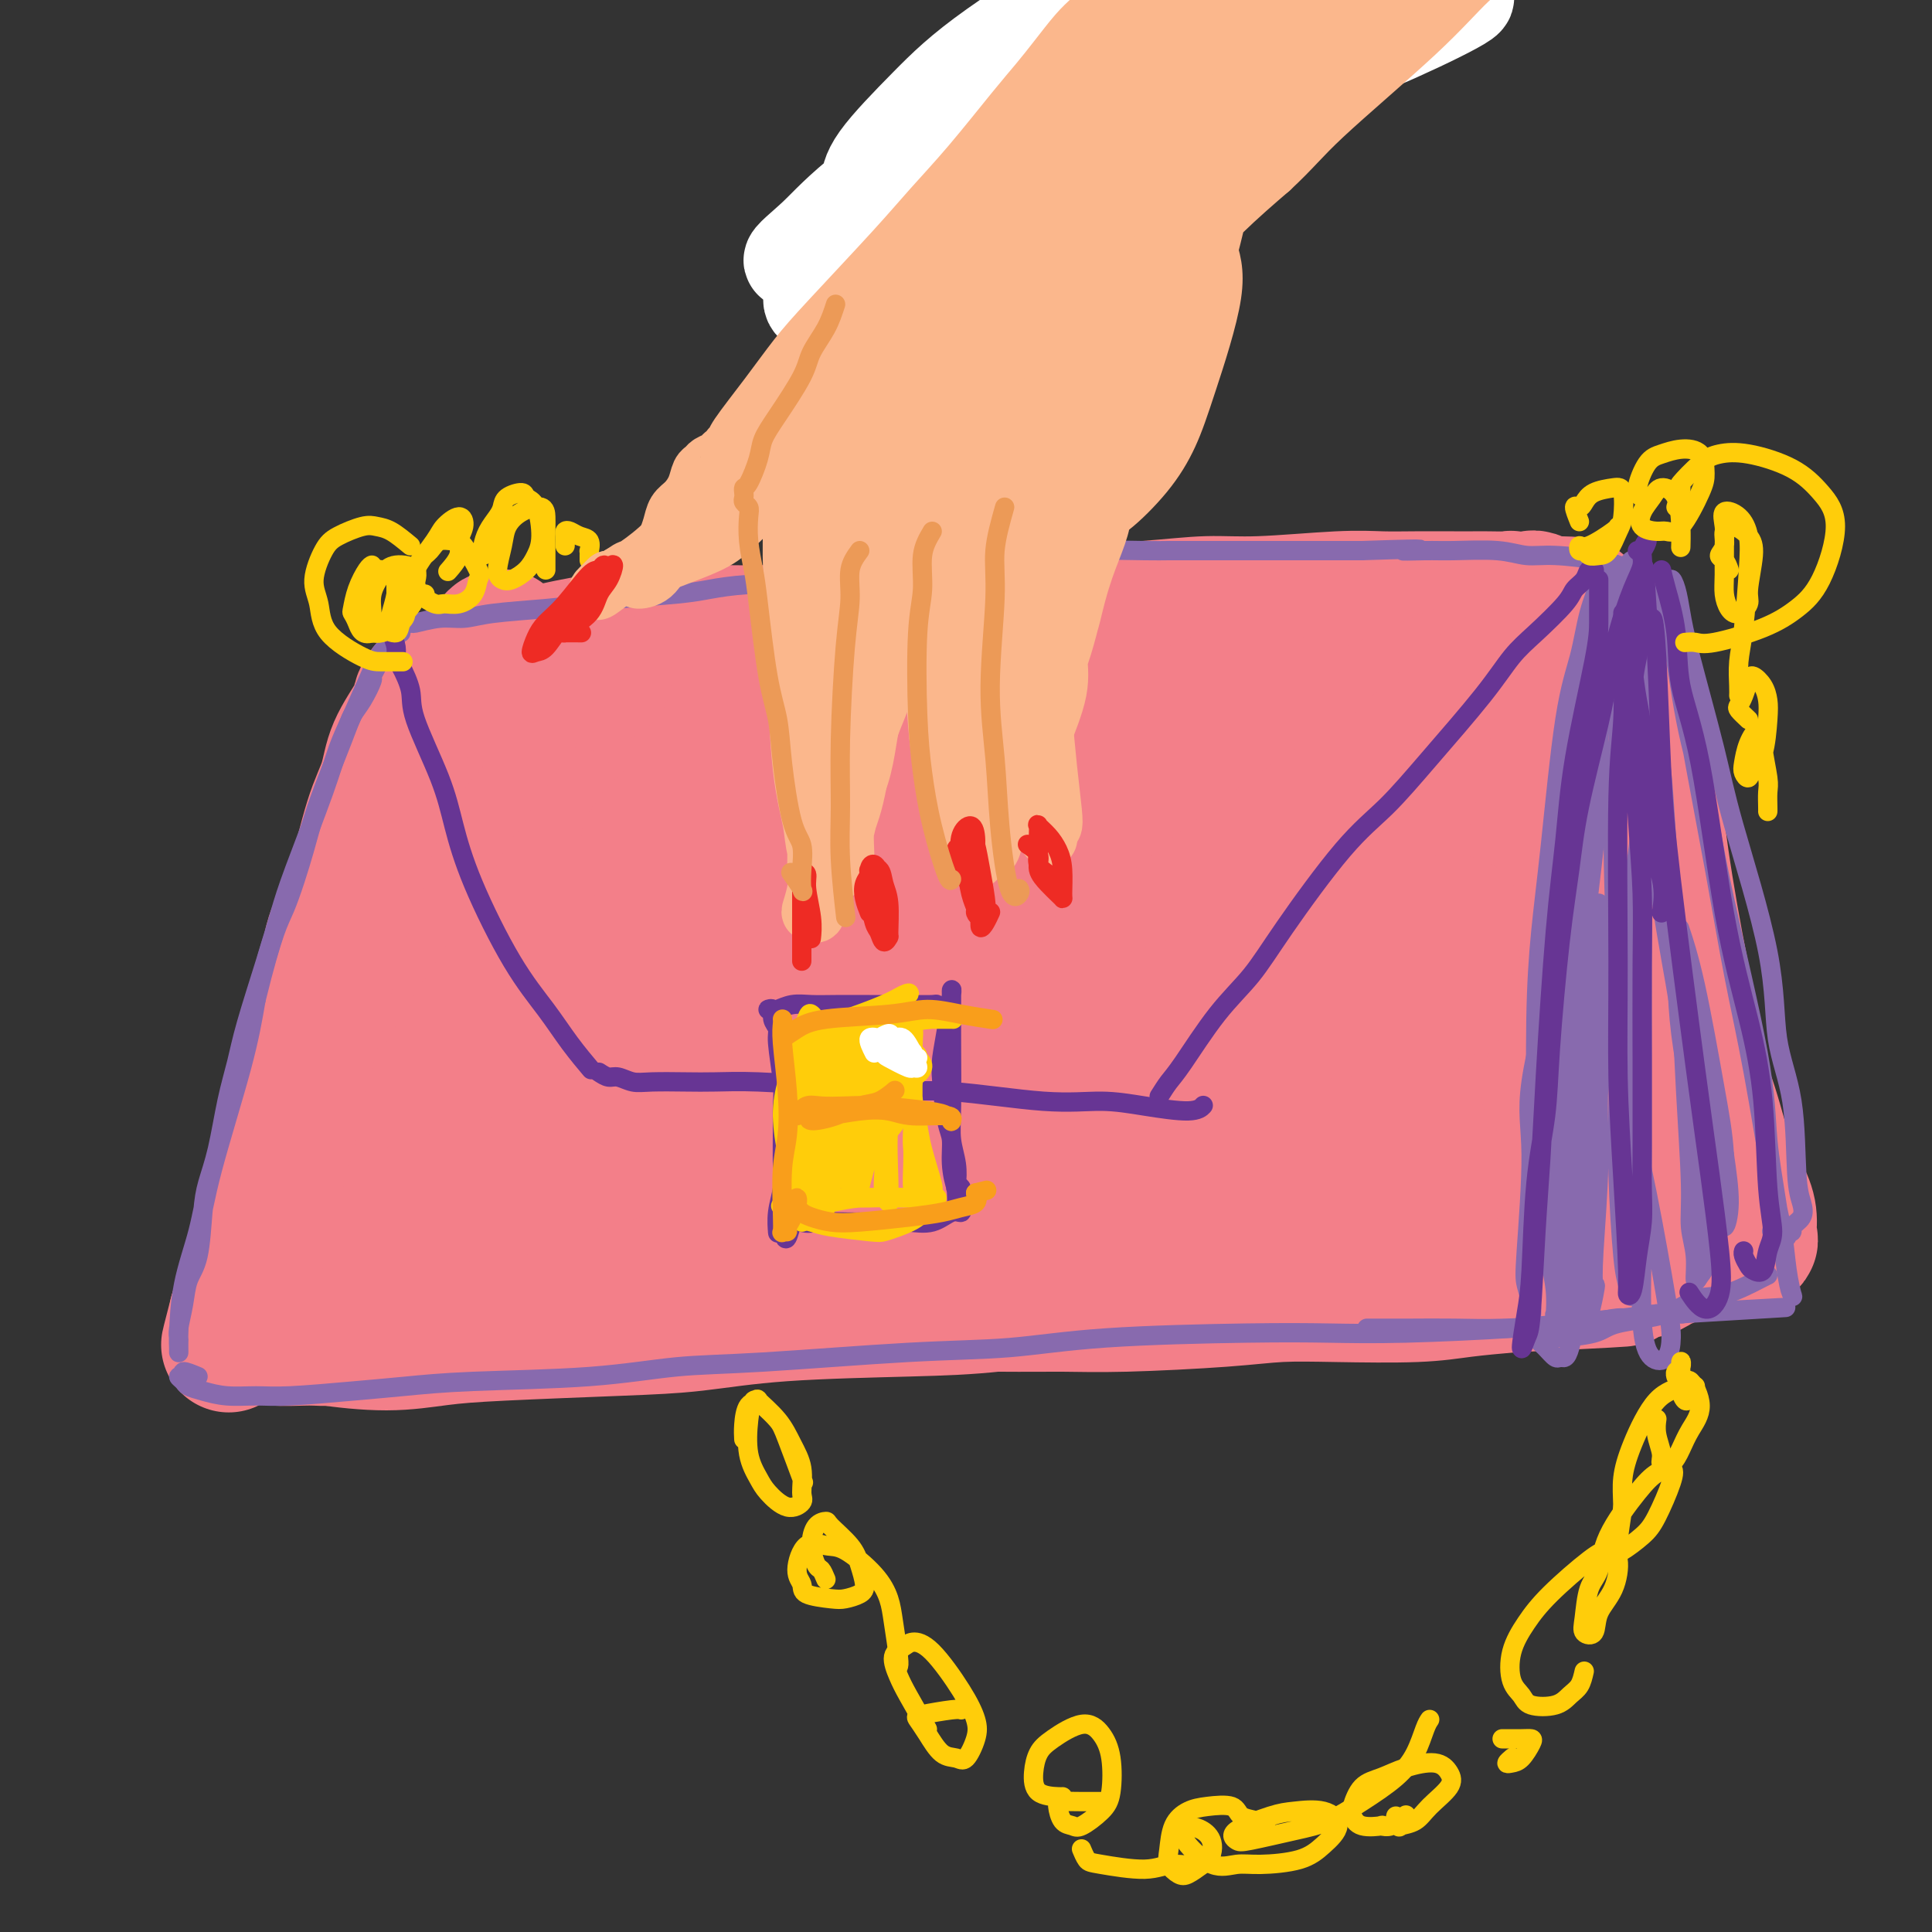 <svg viewBox='0 0 400 400' version='1.1' xmlns='http://www.w3.org/2000/svg' xmlns:xlink='http://www.w3.org/1999/xlink'><rect x="0" y="0" width="400" height="400" fill="#333333" stroke="none"/><g fill='none' stroke='rgb(236,154,87)' stroke-width='4' stroke-linecap='round' stroke-linejoin='round'><path d='M240,1c0.086,-0.396 0.173,-0.792 0,-1c-0.173,-0.208 -0.604,-0.226 -1,0c-0.396,0.226 -0.756,0.698 -1,1c-0.244,0.302 -0.372,0.434 -1,1c-0.628,0.566 -1.758,1.567 -3,2c-1.242,0.433 -2.597,0.297 -4,1c-1.403,0.703 -2.854,2.244 -4,3c-1.146,0.756 -1.986,0.727 -4,2c-2.014,1.273 -5.202,3.848 -7,5c-1.798,1.152 -2.207,0.881 -4,2c-1.793,1.119 -4.969,3.626 -7,5c-2.031,1.374 -2.917,1.614 -4,2c-1.083,0.386 -2.362,0.918 -4,2c-1.638,1.082 -3.634,2.713 -5,4c-1.366,1.287 -2.103,2.230 -3,3c-0.897,0.770 -1.956,1.367 -3,2c-1.044,0.633 -2.073,1.303 -3,2c-0.927,0.697 -1.751,1.422 -2,2c-0.249,0.578 0.077,1.010 0,2c-0.077,0.990 -0.557,2.537 -1,3c-0.443,0.463 -0.848,-0.157 -1,0c-0.152,0.157 -0.051,1.093 0,2c0.051,0.907 0.051,1.786 0,2c-0.051,0.214 -0.155,-0.238 0,0c0.155,0.238 0.567,1.167 1,2c0.433,0.833 0.886,1.570 1,2c0.114,0.430 -0.110,0.551 0,1c0.110,0.449 0.555,1.224 1,2'/><path d='M181,55c0.881,1.488 1.583,1.709 2,2c0.417,0.291 0.548,0.652 1,1c0.452,0.348 1.224,0.682 2,1c0.776,0.318 1.554,0.621 2,1c0.446,0.379 0.559,0.834 1,1c0.441,0.166 1.209,0.043 2,0c0.791,-0.043 1.605,-0.005 2,0c0.395,0.005 0.373,-0.024 1,0c0.627,0.024 1.905,0.102 3,0c1.095,-0.102 2.008,-0.385 3,-1c0.992,-0.615 2.063,-1.563 3,-2c0.937,-0.437 1.742,-0.365 3,-1c1.258,-0.635 2.970,-1.977 4,-3c1.030,-1.023 1.377,-1.725 2,-2c0.623,-0.275 1.520,-0.122 3,-1c1.480,-0.878 3.541,-2.788 5,-4c1.459,-1.212 2.316,-1.726 3,-2c0.684,-0.274 1.194,-0.306 2,-1c0.806,-0.694 1.906,-2.048 3,-3c1.094,-0.952 2.181,-1.503 3,-2c0.819,-0.497 1.370,-0.942 3,-2c1.630,-1.058 4.340,-2.730 6,-4c1.660,-1.270 2.269,-2.138 3,-3c0.731,-0.862 1.585,-1.720 3,-3c1.415,-1.280 3.393,-2.984 5,-4c1.607,-1.016 2.845,-1.343 4,-2c1.155,-0.657 2.227,-1.643 4,-3c1.773,-1.357 4.249,-3.085 6,-4c1.751,-0.915 2.779,-1.015 5,-2c2.221,-0.985 5.635,-2.853 8,-4c2.365,-1.147 3.683,-1.574 5,-2'/><path d='M283,6c5.760,-2.849 4.161,-1.473 5,-2c0.839,-0.527 4.117,-2.957 6,-4c1.883,-1.043 2.371,-0.700 3,-1c0.629,-0.300 1.398,-1.243 2,-2c0.602,-0.757 1.038,-1.327 2,-2c0.962,-0.673 2.451,-1.451 3,-2c0.549,-0.549 0.157,-0.871 0,-1c-0.157,-0.129 -0.078,-0.064 0,0'/></g>
<g fill='none' stroke='rgb(255,255,255)' stroke-width='20' stroke-linecap='round' stroke-linejoin='round'><path d='M289,1c-0.433,0.406 -0.867,0.812 -3,2c-2.133,1.188 -5.966,3.158 -9,5c-3.034,1.842 -5.268,3.554 -11,8c-5.732,4.446 -14.960,11.624 -22,17c-7.040,5.376 -11.892,8.951 -17,13c-5.108,4.049 -10.472,8.574 -16,13c-5.528,4.426 -11.219,8.754 -14,11c-2.781,2.246 -2.653,2.411 -2,2c0.653,-0.411 1.830,-1.398 6,-5c4.170,-3.602 11.333,-9.819 18,-15c6.667,-5.181 12.837,-9.327 19,-14c6.163,-4.673 12.317,-9.873 22,-16c9.683,-6.127 22.894,-13.181 30,-17c7.106,-3.819 8.108,-4.403 10,-5c1.892,-0.597 4.676,-1.206 3,0c-1.676,1.206 -7.810,4.228 -14,7c-6.190,2.772 -12.434,5.293 -19,8c-6.566,2.707 -13.453,5.599 -24,11c-10.547,5.401 -24.753,13.309 -35,19c-10.247,5.691 -16.534,9.163 -22,12c-5.466,2.837 -10.110,5.038 -14,6c-3.890,0.962 -7.026,0.685 -7,-1c0.026,-1.685 3.212,-4.777 6,-8c2.788,-3.223 5.176,-6.577 12,-13c6.824,-6.423 18.084,-15.915 26,-22c7.916,-6.085 12.487,-8.764 18,-11c5.513,-2.236 11.969,-4.030 14,-4c2.031,0.030 -0.363,1.884 -3,4c-2.637,2.116 -5.518,4.493 -13,9c-7.482,4.507 -19.566,11.145 -28,16c-8.434,4.855 -13.217,7.928 -18,11'/><path d='M182,44c-11.888,7.823 -10.608,7.381 -12,8c-1.392,0.619 -5.457,2.297 -6,2c-0.543,-0.297 2.436,-2.571 5,-5c2.564,-2.429 4.711,-5.014 11,-10c6.289,-4.986 16.718,-12.373 24,-18c7.282,-5.627 11.417,-9.495 16,-13c4.583,-3.505 9.616,-6.647 14,-10c4.384,-3.353 8.121,-6.916 9,-8c0.879,-1.084 -1.099,0.313 -3,1c-1.901,0.687 -3.725,0.664 -10,4c-6.275,3.336 -17.002,10.029 -24,15c-6.998,4.971 -10.268,8.219 -14,12c-3.732,3.781 -7.928,8.095 -10,11c-2.072,2.905 -2.021,4.401 -2,5c0.021,0.599 0.010,0.299 0,0'/></g>
<g fill='none' stroke='rgb(243,127,137)' stroke-width='28' stroke-linecap='round' stroke-linejoin='round'><path d='M95,143c-1.144,0.707 -2.288,1.413 -3,2c-0.712,0.587 -0.994,1.053 -1,2c-0.006,0.947 0.262,2.375 -1,6c-1.262,3.625 -4.055,9.448 -6,14c-1.945,4.552 -3.042,7.833 -5,15c-1.958,7.167 -4.777,18.221 -7,26c-2.223,7.779 -3.848,12.285 -5,17c-1.152,4.715 -1.830,9.641 -3,15c-1.170,5.359 -2.833,11.153 -4,15c-1.167,3.847 -1.838,5.749 -2,7c-0.162,1.251 0.186,1.853 0,2c-0.186,0.147 -0.904,-0.159 -1,-1c-0.096,-0.841 0.431,-2.215 1,-4c0.569,-1.785 1.180,-3.981 2,-8c0.820,-4.019 1.849,-9.862 3,-15c1.151,-5.138 2.426,-9.570 4,-14c1.574,-4.430 3.448,-8.856 6,-16c2.552,-7.144 5.782,-17.005 8,-24c2.218,-6.995 3.424,-11.123 5,-15c1.576,-3.877 3.523,-7.501 6,-12c2.477,-4.499 5.483,-9.871 7,-13c1.517,-3.129 1.543,-4.014 2,-5c0.457,-0.986 1.345,-2.071 2,-3c0.655,-0.929 1.078,-1.700 1,-2c-0.078,-0.300 -0.656,-0.129 -1,0c-0.344,0.129 -0.454,0.217 -1,1c-0.546,0.783 -1.528,2.261 -2,3c-0.472,0.739 -0.435,0.737 -1,1c-0.565,0.263 -1.733,0.789 -2,1c-0.267,0.211 0.366,0.105 1,0'/><path d='M98,138c-0.557,0.375 0.551,-0.686 1,-1c0.449,-0.314 0.238,0.119 1,0c0.762,-0.119 2.497,-0.791 4,-1c1.503,-0.209 2.773,0.045 4,0c1.227,-0.045 2.409,-0.389 5,-1c2.591,-0.611 6.590,-1.487 10,-2c3.410,-0.513 6.230,-0.661 9,-1c2.770,-0.339 5.492,-0.869 10,-1c4.508,-0.131 10.804,0.137 16,0c5.196,-0.137 9.291,-0.681 13,-1c3.709,-0.319 7.031,-0.415 13,-1c5.969,-0.585 14.586,-1.658 20,-2c5.414,-0.342 7.625,0.048 13,0c5.375,-0.048 13.913,-0.535 20,-1c6.087,-0.465 9.724,-0.909 13,-1c3.276,-0.091 6.193,0.172 11,0c4.807,-0.172 11.504,-0.778 16,-1c4.496,-0.222 6.792,-0.060 9,0c2.208,0.060 4.329,0.016 7,0c2.671,-0.016 5.892,-0.005 8,0c2.108,0.005 3.103,0.005 4,0c0.897,-0.005 1.697,-0.016 3,0c1.303,0.016 3.110,0.058 4,0c0.890,-0.058 0.865,-0.215 1,0c0.135,0.215 0.432,0.803 1,1c0.568,0.197 1.406,0.003 2,0c0.594,-0.003 0.943,0.185 1,0c0.057,-0.185 -0.177,-0.742 0,-1c0.177,-0.258 0.765,-0.217 1,0c0.235,0.217 0.118,0.608 0,1'/><path d='M318,125c17.573,-0.014 4.506,0.950 0,2c-4.506,1.050 -0.452,2.187 1,3c1.452,0.813 0.300,1.301 0,3c-0.300,1.699 0.251,4.608 1,7c0.749,2.392 1.697,4.268 2,6c0.303,1.732 -0.040,3.322 1,7c1.040,3.678 3.463,9.446 5,14c1.537,4.554 2.189,7.894 3,11c0.811,3.106 1.781,5.978 4,11c2.219,5.022 5.686,12.194 8,17c2.314,4.806 3.475,7.246 5,10c1.525,2.754 3.414,5.820 5,10c1.586,4.180 2.869,9.473 4,13c1.131,3.527 2.111,5.289 3,7c0.889,1.711 1.689,3.370 2,5c0.311,1.630 0.133,3.231 0,4c-0.133,0.769 -0.222,0.704 0,1c0.222,0.296 0.754,0.951 0,1c-0.754,0.049 -2.795,-0.510 -4,-1c-1.205,-0.490 -1.575,-0.913 -2,-1c-0.425,-0.087 -0.904,0.160 -3,0c-2.096,-0.160 -5.810,-0.728 -8,-1c-2.190,-0.272 -2.857,-0.248 -6,0c-3.143,0.248 -8.761,0.719 -13,1c-4.239,0.281 -7.097,0.371 -10,1c-2.903,0.629 -5.850,1.798 -12,3c-6.150,1.202 -15.502,2.439 -22,3c-6.498,0.561 -10.142,0.446 -15,1c-4.858,0.554 -10.929,1.777 -17,3'/><path d='M250,266c-16.751,2.047 -20.628,1.666 -26,2c-5.372,0.334 -12.238,1.385 -18,2c-5.762,0.615 -10.421,0.795 -18,1c-7.579,0.205 -18.077,0.436 -26,1c-7.923,0.564 -13.270,1.462 -18,2c-4.730,0.538 -8.842,0.716 -16,1c-7.158,0.284 -17.362,0.675 -24,1c-6.638,0.325 -9.709,0.583 -13,1c-3.291,0.417 -6.801,0.992 -11,1c-4.199,0.008 -9.087,-0.551 -12,-1c-2.913,-0.449 -3.851,-0.789 -5,-1c-1.149,-0.211 -2.507,-0.294 -3,-1c-0.493,-0.706 -0.120,-2.036 0,-3c0.120,-0.964 -0.014,-1.564 0,-2c0.014,-0.436 0.175,-0.709 1,-2c0.825,-1.291 2.313,-3.599 3,-6c0.687,-2.401 0.572,-4.896 1,-7c0.428,-2.104 1.399,-3.816 3,-8c1.601,-4.184 3.831,-10.841 6,-16c2.169,-5.159 4.276,-8.822 6,-13c1.724,-4.178 3.064,-8.872 7,-16c3.936,-7.128 10.467,-16.692 15,-23c4.533,-6.308 7.066,-9.362 11,-14c3.934,-4.638 9.267,-10.861 12,-14c2.733,-3.139 2.867,-3.195 3,-3c0.133,0.195 0.267,0.641 -2,5c-2.267,4.359 -6.933,12.629 -11,20c-4.067,7.371 -7.533,13.842 -11,20c-3.467,6.158 -6.933,12.004 -11,20c-4.067,7.996 -8.733,18.142 -11,24c-2.267,5.858 -2.133,7.429 -2,9'/><path d='M80,246c-2.355,6.233 -1.744,5.316 -1,4c0.744,-1.316 1.621,-3.029 3,-6c1.379,-2.971 3.260,-7.199 5,-11c1.740,-3.801 3.339,-7.176 8,-15c4.661,-7.824 12.384,-20.097 18,-29c5.616,-8.903 9.125,-14.435 13,-20c3.875,-5.565 8.116,-11.164 12,-15c3.884,-3.836 7.411,-5.910 8,-5c0.589,0.910 -1.759,4.806 -4,9c-2.241,4.194 -4.376,8.688 -11,19c-6.624,10.312 -17.737,26.443 -25,38c-7.263,11.557 -10.677,18.539 -15,26c-4.323,7.461 -9.555,15.399 -13,22c-3.445,6.601 -5.102,11.863 -5,13c0.102,1.137 1.963,-1.850 4,-5c2.037,-3.150 4.251,-6.461 11,-16c6.749,-9.539 18.032,-25.304 27,-37c8.968,-11.696 15.622,-19.323 22,-27c6.378,-7.677 12.482,-15.404 21,-23c8.518,-7.596 19.451,-15.062 25,-19c5.549,-3.938 5.715,-4.348 6,-4c0.285,0.348 0.688,1.452 -3,6c-3.688,4.548 -11.469,12.538 -18,20c-6.531,7.462 -11.813,14.395 -17,21c-5.187,6.605 -10.280,12.883 -16,21c-5.720,8.117 -12.067,18.075 -15,23c-2.933,4.925 -2.452,4.817 -2,5c0.452,0.183 0.874,0.657 5,-3c4.126,-3.657 11.957,-11.446 18,-18c6.043,-6.554 10.298,-11.873 16,-18c5.702,-6.127 12.851,-13.064 20,-20'/><path d='M177,182c15.142,-14.897 23.498,-22.641 30,-28c6.502,-5.359 11.149,-8.334 15,-11c3.851,-2.666 6.904,-5.023 6,-3c-0.904,2.023 -5.765,8.427 -12,15c-6.235,6.573 -13.843,13.314 -21,20c-7.157,6.686 -13.862,13.317 -24,24c-10.138,10.683 -23.710,25.420 -32,34c-8.290,8.580 -11.299,11.005 -13,13c-1.701,1.995 -2.094,3.560 0,2c2.094,-1.560 6.676,-6.245 11,-11c4.324,-4.755 8.392,-9.580 18,-19c9.608,-9.420 24.758,-23.436 36,-33c11.242,-9.564 18.576,-14.675 26,-20c7.424,-5.325 14.938,-10.864 23,-15c8.062,-4.136 16.672,-6.871 20,-7c3.328,-0.129 1.375,2.346 -1,5c-2.375,2.654 -5.170,5.486 -14,13c-8.830,7.514 -23.693,19.710 -35,29c-11.307,9.290 -19.058,15.672 -26,22c-6.942,6.328 -13.077,12.600 -18,18c-4.923,5.400 -8.635,9.926 -9,11c-0.365,1.074 2.617,-1.306 6,-4c3.383,-2.694 7.169,-5.703 17,-14c9.831,-8.297 25.709,-21.884 38,-32c12.291,-10.116 20.995,-16.763 30,-23c9.005,-6.237 18.312,-12.064 30,-18c11.688,-5.936 25.759,-11.980 32,-14c6.241,-2.020 4.652,-0.016 3,2c-1.652,2.016 -3.368,4.043 -13,11c-9.632,6.957 -27.181,18.845 -40,28c-12.819,9.155 -20.910,15.578 -29,22'/><path d='M231,199c-16.644,12.723 -17.256,14.030 -21,18c-3.744,3.970 -10.622,10.601 -12,12c-1.378,1.399 2.742,-2.436 6,-5c3.258,-2.564 5.653,-3.857 13,-10c7.347,-6.143 19.646,-17.134 29,-25c9.354,-7.866 15.765,-12.605 22,-17c6.235,-4.395 12.295,-8.445 19,-12c6.705,-3.555 14.054,-6.615 17,-7c2.946,-0.385 1.490,1.903 0,4c-1.490,2.097 -3.012,4.001 -9,9c-5.988,4.999 -16.442,13.091 -24,19c-7.558,5.909 -12.221,9.635 -16,13c-3.779,3.365 -6.673,6.371 -9,9c-2.327,2.629 -4.088,4.883 -4,5c0.088,0.117 2.025,-1.902 4,-4c1.975,-2.098 3.989,-4.277 9,-10c5.011,-5.723 13.020,-14.992 18,-21c4.980,-6.008 6.930,-8.755 13,-15c6.070,-6.245 16.261,-15.986 23,-21c6.739,-5.014 10.027,-5.300 13,-6c2.973,-0.700 5.631,-1.815 7,0c1.369,1.815 1.450,6.559 0,11c-1.450,4.441 -4.429,8.580 -7,13c-2.571,4.420 -4.733,9.121 -8,16c-3.267,6.879 -7.640,15.936 -10,22c-2.360,6.064 -2.709,9.133 -3,12c-0.291,2.867 -0.526,5.531 0,8c0.526,2.469 1.811,4.744 3,5c1.189,0.256 2.282,-1.508 3,-3c0.718,-1.492 1.062,-2.712 2,-7c0.938,-4.288 2.469,-11.644 4,-19'/><path d='M313,193c2.169,-7.034 3.093,-10.120 4,-14c0.907,-3.880 1.797,-8.554 3,-14c1.203,-5.446 2.717,-11.664 4,-16c1.283,-4.336 2.333,-6.789 3,-9c0.667,-2.211 0.949,-4.181 2,-6c1.051,-1.819 2.870,-3.489 4,-3c1.130,0.489 1.570,3.136 2,6c0.430,2.864 0.850,5.943 1,12c0.150,6.057 0.030,15.091 0,22c-0.030,6.909 0.030,11.691 0,16c-0.030,4.309 -0.150,8.144 0,13c0.150,4.856 0.570,10.733 1,14c0.430,3.267 0.870,3.923 1,4c0.130,0.077 -0.049,-0.424 0,-2c0.049,-1.576 0.324,-4.225 0,-7c-0.324,-2.775 -1.249,-5.676 -2,-12c-0.751,-6.324 -1.327,-16.072 -2,-23c-0.673,-6.928 -1.441,-11.036 -2,-15c-0.559,-3.964 -0.908,-7.784 -1,-12c-0.092,-4.216 0.073,-8.830 0,-11c-0.073,-2.170 -0.383,-1.897 0,-2c0.383,-0.103 1.460,-0.581 3,2c1.540,2.581 3.543,8.220 5,13c1.457,4.780 2.367,8.701 3,13c0.633,4.299 0.990,8.976 2,16c1.010,7.024 2.674,16.395 4,23c1.326,6.605 2.314,10.444 3,14c0.686,3.556 1.071,6.829 2,11c0.929,4.171 2.404,9.238 3,12c0.596,2.762 0.313,3.218 0,4c-0.313,0.782 -0.657,1.891 -1,3'/><path d='M355,245c1.172,12.888 -2.398,3.609 -5,0c-2.602,-3.609 -4.235,-1.548 -6,-1c-1.765,0.548 -3.662,-0.416 -9,-1c-5.338,-0.584 -14.118,-0.789 -21,-1c-6.882,-0.211 -11.865,-0.428 -17,0c-5.135,0.428 -10.422,1.501 -21,3c-10.578,1.499 -26.446,3.424 -38,5c-11.554,1.576 -18.793,2.803 -26,4c-7.207,1.197 -14.384,2.365 -25,4c-10.616,1.635 -24.673,3.737 -34,5c-9.327,1.263 -13.924,1.685 -19,2c-5.076,0.315 -10.630,0.521 -16,1c-5.370,0.479 -10.557,1.231 -13,1c-2.443,-0.231 -2.142,-1.446 -2,-2c0.142,-0.554 0.126,-0.447 4,-2c3.874,-1.553 11.640,-4.766 19,-7c7.360,-2.234 14.316,-3.490 21,-5c6.684,-1.510 13.098,-3.272 26,-5c12.902,-1.728 32.291,-3.420 46,-5c13.709,-1.580 21.736,-3.049 30,-4c8.264,-0.951 16.765,-1.383 28,-2c11.235,-0.617 25.202,-1.418 33,-2c7.798,-0.582 9.425,-0.945 12,-1c2.575,-0.055 6.099,0.199 4,0c-2.099,-0.199 -9.820,-0.853 -16,-1c-6.180,-0.147 -10.818,0.211 -22,1c-11.182,0.789 -28.908,2.010 -43,3c-14.092,0.990 -24.550,1.750 -34,3c-9.450,1.250 -17.890,2.990 -32,5c-14.110,2.010 -33.888,4.288 -47,6c-13.112,1.712 -19.556,2.856 -26,4'/><path d='M106,253c-19.974,2.689 -17.410,1.912 -20,2c-2.590,0.088 -10.333,1.042 -13,1c-2.667,-0.042 -0.256,-1.079 2,-2c2.256,-0.921 4.359,-1.726 12,-4c7.641,-2.274 20.822,-6.019 32,-9c11.178,-2.981 20.355,-5.199 29,-7c8.645,-1.801 16.758,-3.183 31,-6c14.242,-2.817 34.614,-7.067 49,-10c14.386,-2.933 22.788,-4.550 31,-6c8.212,-1.450 16.235,-2.733 24,-4c7.765,-1.267 15.271,-2.519 18,-3c2.729,-0.481 0.682,-0.191 -1,0c-1.682,0.191 -2.997,0.284 -9,1c-6.003,0.716 -16.692,2.057 -24,3c-7.308,0.943 -11.234,1.489 -15,2c-3.766,0.511 -7.373,0.988 -10,1c-2.627,0.012 -4.275,-0.442 -4,-1c0.275,-0.558 2.474,-1.219 5,-2c2.526,-0.781 5.379,-1.681 11,-4c5.621,-2.319 14.011,-6.058 20,-8c5.989,-1.942 9.578,-2.088 14,-3c4.422,-0.912 9.676,-2.590 12,-3c2.324,-0.410 1.718,0.448 1,1c-0.718,0.552 -1.547,0.796 -6,3c-4.453,2.204 -12.528,6.366 -19,9c-6.472,2.634 -11.340,3.738 -16,5c-4.660,1.262 -9.110,2.681 -16,4c-6.890,1.319 -16.218,2.539 -22,3c-5.782,0.461 -8.018,0.163 -11,0c-2.982,-0.163 -6.709,-0.189 -9,-2c-2.291,-1.811 -3.145,-5.405 -4,-9'/><path d='M198,205c-0.527,-2.915 0.156,-5.703 1,-8c0.844,-2.297 1.848,-4.103 4,-8c2.152,-3.897 5.452,-9.885 7,-13c1.548,-3.115 1.344,-3.356 1,-4c-0.344,-0.644 -0.829,-1.693 -4,-2c-3.171,-0.307 -9.028,0.126 -14,1c-4.972,0.874 -9.060,2.190 -13,3c-3.940,0.810 -7.731,1.114 -14,2c-6.269,0.886 -15.014,2.353 -20,3c-4.986,0.647 -6.213,0.473 -8,0c-1.787,-0.473 -4.133,-1.244 -4,-3c0.133,-1.756 2.745,-4.498 6,-7c3.255,-2.502 7.152,-4.766 11,-7c3.848,-2.234 7.646,-4.438 13,-7c5.354,-2.562 12.262,-5.482 16,-7c3.738,-1.518 4.305,-1.632 5,-2c0.695,-0.368 1.519,-0.988 0,-1c-1.519,-0.012 -5.381,0.583 -9,1c-3.619,0.417 -6.994,0.655 -10,1c-3.006,0.345 -5.643,0.796 -10,1c-4.357,0.204 -10.436,0.162 -14,0c-3.564,-0.162 -4.615,-0.445 -6,-1c-1.385,-0.555 -3.103,-1.382 -4,-2c-0.897,-0.618 -0.972,-1.028 -1,-2c-0.028,-0.972 -0.009,-2.505 0,-3c0.009,-0.495 0.007,0.050 0,0c-0.007,-0.050 -0.018,-0.693 0,-1c0.018,-0.307 0.067,-0.278 0,0c-0.067,0.278 -0.249,0.806 -1,1c-0.751,0.194 -2.072,0.056 -3,0c-0.928,-0.056 -1.464,-0.028 -2,0'/><path d='M125,140c-1.362,0.012 -1.768,0.042 -3,0c-1.232,-0.042 -3.289,-0.155 -5,0c-1.711,0.155 -3.074,0.577 -5,1c-1.926,0.423 -4.414,0.845 -6,1c-1.586,0.155 -2.270,0.041 -3,0c-0.730,-0.041 -1.505,-0.011 -3,0c-1.495,0.011 -3.710,0.003 -5,0c-1.290,-0.003 -1.655,-0.001 -2,0c-0.345,0.001 -0.670,0.003 -1,0c-0.330,-0.003 -0.667,-0.009 -1,0c-0.333,0.009 -0.664,0.033 -1,0c-0.336,-0.033 -0.678,-0.121 -1,0c-0.322,0.121 -0.624,0.453 -1,1c-0.376,0.547 -0.827,1.310 -1,2c-0.173,0.690 -0.068,1.308 -1,3c-0.932,1.692 -2.901,4.459 -4,7c-1.099,2.541 -1.328,4.855 -2,7c-0.672,2.145 -1.787,4.119 -3,8c-1.213,3.881 -2.524,9.669 -4,14c-1.476,4.331 -3.118,7.204 -4,10c-0.882,2.796 -1.003,5.514 -2,10c-0.997,4.486 -2.868,10.742 -4,15c-1.132,4.258 -1.524,6.520 -2,9c-0.476,2.480 -1.035,5.178 -2,9c-0.965,3.822 -2.335,8.767 -3,12c-0.665,3.233 -0.626,4.753 -1,6c-0.374,1.247 -1.161,2.221 -2,4c-0.839,1.779 -1.730,4.363 -2,6c-0.270,1.637 0.081,2.325 0,3c-0.081,0.675 -0.595,1.336 -1,2c-0.405,0.664 -0.703,1.332 -1,2'/><path d='M49,272c-3.139,12.228 -0.986,3.797 0,1c0.986,-2.797 0.806,0.039 1,1c0.194,0.961 0.763,0.046 1,0c0.237,-0.046 0.142,0.776 0,1c-0.142,0.224 -0.331,-0.151 0,0c0.331,0.151 1.180,0.826 2,1c0.820,0.174 1.609,-0.153 2,0c0.391,0.153 0.385,0.788 2,1c1.615,0.212 4.851,0.002 7,0c2.149,-0.002 3.210,0.203 5,0c1.790,-0.203 4.310,-0.815 8,-1c3.690,-0.185 8.550,0.057 12,0c3.450,-0.057 5.490,-0.412 10,-1c4.510,-0.588 11.492,-1.411 17,-2c5.508,-0.589 9.543,-0.946 13,-1c3.457,-0.054 6.335,0.196 12,0c5.665,-0.196 14.118,-0.837 20,-1c5.882,-0.163 9.194,0.153 13,0c3.806,-0.153 8.107,-0.776 14,-1c5.893,-0.224 13.376,-0.050 19,0c5.624,0.050 9.387,-0.025 13,0c3.613,0.025 7.076,0.151 13,0c5.924,-0.151 14.310,-0.579 20,-1c5.690,-0.421 8.685,-0.834 12,-1c3.315,-0.166 6.950,-0.086 12,0c5.050,0.086 11.513,0.177 16,0c4.487,-0.177 6.996,-0.622 10,-1c3.004,-0.378 6.502,-0.689 10,-1'/><path d='M313,266c39.924,-1.884 17.734,-1.093 11,-1c-6.734,0.093 1.987,-0.510 6,-1c4.013,-0.490 3.317,-0.866 4,-1c0.683,-0.134 2.746,-0.026 4,0c1.254,0.026 1.699,-0.030 2,0c0.301,0.030 0.459,0.145 1,0c0.541,-0.145 1.467,-0.550 2,-1c0.533,-0.450 0.674,-0.946 1,-1c0.326,-0.054 0.838,0.332 1,0c0.162,-0.332 -0.025,-1.382 0,-2c0.025,-0.618 0.262,-0.803 0,-2c-0.262,-1.197 -1.024,-3.406 -2,-5c-0.976,-1.594 -2.167,-2.572 -3,-4c-0.833,-1.428 -1.309,-3.307 -3,-6c-1.691,-2.693 -4.598,-6.198 -6,-9c-1.402,-2.802 -1.301,-4.899 -2,-7c-0.699,-2.101 -2.200,-4.207 -3,-7c-0.800,-2.793 -0.901,-6.272 -1,-8c-0.099,-1.728 -0.196,-1.705 0,-2c0.196,-0.295 0.683,-0.910 1,0c0.317,0.910 0.462,3.343 1,5c0.538,1.657 1.469,2.537 2,4c0.531,1.463 0.663,3.509 1,5c0.337,1.491 0.877,2.427 1,3c0.123,0.573 -0.173,0.782 -1,1c-0.827,0.218 -2.184,0.443 -4,0c-1.816,-0.443 -4.090,-1.555 -5,-2c-0.910,-0.445 -0.455,-0.222 0,0'/></g>
<g fill='none' stroke='rgb(136,106,174)' stroke-width='4' stroke-linecap='round' stroke-linejoin='round'><path d='M82,131c-0.766,1.215 -1.532,2.430 -2,3c-0.468,0.570 -0.639,0.494 -1,1c-0.361,0.506 -0.912,1.593 -2,4c-1.088,2.407 -2.714,6.135 -4,9c-1.286,2.865 -2.233,4.867 -3,7c-0.767,2.133 -1.354,4.396 -3,9c-1.646,4.604 -4.352,11.548 -6,16c-1.648,4.452 -2.237,6.412 -3,9c-0.763,2.588 -1.699,5.803 -3,10c-1.301,4.197 -2.968,9.374 -4,13c-1.032,3.626 -1.428,5.700 -2,8c-0.572,2.300 -1.318,4.824 -2,8c-0.682,3.176 -1.300,7.002 -2,10c-0.700,2.998 -1.483,5.168 -2,7c-0.517,1.832 -0.769,3.327 -1,6c-0.231,2.673 -0.440,6.523 -1,9c-0.560,2.477 -1.471,3.579 -2,5c-0.529,1.421 -0.678,3.160 -1,5c-0.322,1.840 -0.818,3.783 -1,5c-0.182,1.217 -0.049,1.710 0,2c0.049,0.290 0.014,0.378 0,1c-0.014,0.622 -0.008,1.777 0,2c0.008,0.223 0.018,-0.485 0,-1c-0.018,-0.515 -0.066,-0.835 0,-3c0.066,-2.165 0.244,-6.174 1,-10c0.756,-3.826 2.089,-7.469 3,-11c0.911,-3.531 1.399,-6.951 3,-13c1.601,-6.049 4.315,-14.728 6,-21c1.685,-6.272 2.343,-10.136 3,-14'/><path d='M53,207c3.620,-14.670 4.671,-15.845 6,-19c1.329,-3.155 2.936,-8.289 4,-12c1.064,-3.711 1.585,-6.000 3,-10c1.415,-4.000 3.723,-9.711 5,-13c1.277,-3.289 1.522,-4.155 2,-5c0.478,-0.845 1.188,-1.670 2,-3c0.812,-1.330 1.724,-3.165 2,-4c0.276,-0.835 -0.085,-0.672 0,-1c0.085,-0.328 0.615,-1.149 1,-2c0.385,-0.851 0.625,-1.733 1,-2c0.375,-0.267 0.884,0.082 1,0c0.116,-0.082 -0.161,-0.595 0,-1c0.161,-0.405 0.761,-0.701 1,-1c0.239,-0.299 0.117,-0.602 0,-1c-0.117,-0.398 -0.228,-0.891 0,-1c0.228,-0.109 0.797,0.167 1,0c0.203,-0.167 0.041,-0.777 0,-1c-0.041,-0.223 0.041,-0.060 0,0c-0.041,0.060 -0.203,0.016 0,0c0.203,-0.016 0.772,-0.005 1,0c0.228,0.005 0.114,0.002 0,0'/><path d='M81,131c0.081,-0.301 0.163,-0.602 1,-1c0.837,-0.398 2.430,-0.894 3,-1c0.570,-0.106 0.117,0.179 1,0c0.883,-0.179 3.103,-0.821 5,-1c1.897,-0.179 3.473,0.107 5,0c1.527,-0.107 3.005,-0.606 6,-1c2.995,-0.394 7.506,-0.683 11,-1c3.494,-0.317 5.971,-0.663 8,-1c2.029,-0.337 3.610,-0.666 7,-1c3.390,-0.334 8.589,-0.671 12,-1c3.411,-0.329 5.035,-0.648 7,-1c1.965,-0.352 4.271,-0.738 8,-1c3.729,-0.262 8.880,-0.400 13,-1c4.120,-0.600 7.208,-1.663 10,-2c2.792,-0.337 5.287,0.050 9,0c3.713,-0.050 8.644,-0.539 12,-1c3.356,-0.461 5.135,-0.894 7,-1c1.865,-0.106 3.814,0.115 7,0c3.186,-0.115 7.608,-0.567 10,-1c2.392,-0.433 2.754,-0.848 5,-1c2.246,-0.152 6.375,-0.041 9,0c2.625,0.041 3.744,0.011 5,0c1.256,-0.011 2.647,-0.003 5,0c2.353,0.003 5.667,0.001 8,0c2.333,-0.001 3.683,-0.000 5,0c1.317,0.000 2.600,0.000 5,0c2.400,-0.000 5.915,-0.000 8,0c2.085,0.000 2.738,0.000 4,0c1.262,-0.000 3.131,-0.000 5,0'/><path d='M282,114c17.949,-0.618 10.821,-0.161 9,0c-1.821,0.161 1.666,0.028 4,0c2.334,-0.028 3.514,0.048 6,0c2.486,-0.048 6.278,-0.220 9,0c2.722,0.220 4.372,0.833 6,1c1.628,0.167 3.232,-0.113 6,0c2.768,0.113 6.701,0.618 9,1c2.299,0.382 2.965,0.641 4,1c1.035,0.359 2.439,0.817 3,1c0.561,0.183 0.281,0.092 0,0'/><path d='M329,150c0.417,-0.417 0.833,-0.833 1,-1c0.167,-0.167 0.083,-0.083 0,0'/><path d='M331,142c0.000,0.000 0.100,0.100 0.1,0.1'/><path d='M331,117c-0.049,0.743 -0.099,1.486 0,2c0.099,0.514 0.346,0.798 0,2c-0.346,1.202 -1.287,3.321 -2,6c-0.713,2.679 -1.200,5.917 -2,9c-0.800,3.083 -1.913,6.012 -3,13c-1.087,6.988 -2.148,18.035 -3,26c-0.852,7.965 -1.495,12.848 -2,18c-0.505,5.152 -0.871,10.573 -1,18c-0.129,7.427 -0.019,16.861 0,22c0.019,5.139 -0.052,5.984 0,8c0.052,2.016 0.228,5.204 0,8c-0.228,2.796 -0.859,5.199 -1,7c-0.141,1.801 0.207,2.999 0,4c-0.207,1.001 -0.970,1.807 -1,2c-0.030,0.193 0.671,-0.225 1,-1c0.329,-0.775 0.284,-1.908 1,-3c0.716,-1.092 2.192,-2.144 3,-3c0.808,-0.856 0.949,-1.516 1,-2c0.051,-0.484 0.011,-0.792 0,-1c-0.011,-0.208 0.007,-0.317 0,-1c-0.007,-0.683 -0.039,-1.942 0,-4c0.039,-2.058 0.150,-4.915 0,-8c-0.150,-3.085 -0.562,-6.397 0,-14c0.562,-7.603 2.098,-19.497 3,-27c0.902,-7.503 1.170,-10.617 2,-18c0.830,-7.383 2.222,-19.037 3,-26c0.778,-6.963 0.943,-9.236 1,-12c0.057,-2.764 0.005,-6.019 0,-9c-0.005,-2.981 0.037,-5.687 0,-7c-0.037,-1.313 -0.153,-1.232 0,-1c0.153,0.232 0.577,0.616 1,1'/><path d='M332,126c1.542,-18.803 0.396,-2.811 0,5c-0.396,7.811 -0.043,7.441 0,9c0.043,1.559 -0.226,5.047 -1,13c-0.774,7.953 -2.053,20.370 -3,30c-0.947,9.630 -1.560,16.472 -2,23c-0.440,6.528 -0.705,12.742 -1,21c-0.295,8.258 -0.619,18.562 -1,25c-0.381,6.438 -0.820,9.011 -1,11c-0.180,1.989 -0.100,3.395 0,5c0.100,1.605 0.219,3.411 0,4c-0.219,0.589 -0.778,-0.037 -1,0c-0.222,0.037 -0.107,0.739 0,0c0.107,-0.739 0.207,-2.918 0,-5c-0.207,-2.082 -0.720,-4.067 -1,-6c-0.280,-1.933 -0.326,-3.813 0,-9c0.326,-5.187 1.024,-13.683 2,-21c0.976,-7.317 2.230,-13.457 3,-19c0.770,-5.543 1.057,-10.488 2,-19c0.943,-8.512 2.544,-20.591 3,-28c0.456,-7.409 -0.232,-10.149 0,-15c0.232,-4.851 1.386,-11.815 2,-16c0.614,-4.185 0.689,-5.593 1,-7c0.311,-1.407 0.857,-2.813 1,-4c0.143,-1.187 -0.117,-2.156 0,-3c0.117,-0.844 0.610,-1.565 1,-2c0.390,-0.435 0.677,-0.586 1,-1c0.323,-0.414 0.683,-1.092 1,-1c0.317,0.092 0.590,0.952 1,2c0.410,1.048 0.957,2.282 1,4c0.043,1.718 -0.416,3.919 0,9c0.416,5.081 1.708,13.040 3,21'/><path d='M343,152c1.245,8.217 1.357,11.259 2,21c0.643,9.741 1.816,26.181 3,37c1.184,10.819 2.380,16.017 3,21c0.620,4.983 0.665,9.752 1,15c0.335,5.248 0.961,10.975 1,14c0.039,3.025 -0.511,3.346 -1,4c-0.489,0.654 -0.919,1.640 -1,1c-0.081,-0.640 0.187,-2.905 0,-5c-0.187,-2.095 -0.828,-4.021 -1,-6c-0.172,-1.979 0.126,-4.013 0,-9c-0.126,-4.987 -0.677,-12.927 -1,-19c-0.323,-6.073 -0.419,-10.278 -1,-15c-0.581,-4.722 -1.648,-9.959 -3,-18c-1.352,-8.041 -2.990,-18.885 -4,-26c-1.010,-7.115 -1.394,-10.501 -2,-14c-0.606,-3.499 -1.434,-7.111 -2,-11c-0.566,-3.889 -0.868,-8.055 -1,-10c-0.132,-1.945 -0.092,-1.670 0,-2c0.092,-0.330 0.238,-1.266 0,0c-0.238,1.266 -0.858,4.735 -1,9c-0.142,4.265 0.194,9.326 0,14c-0.194,4.674 -0.917,8.959 -1,18c-0.083,9.041 0.476,22.836 1,33c0.524,10.164 1.015,16.695 2,23c0.985,6.305 2.465,12.383 4,20c1.535,7.617 3.126,16.774 4,22c0.874,5.226 1.033,6.522 1,8c-0.033,1.478 -0.256,3.138 -1,4c-0.744,0.862 -2.008,0.924 -3,0c-0.992,-0.924 -1.712,-2.836 -2,-7c-0.288,-4.164 -0.144,-10.582 0,-17'/><path d='M340,257c-0.001,-5.654 -0.003,-11.288 0,-17c0.003,-5.712 0.010,-11.500 0,-21c-0.010,-9.500 -0.038,-22.712 0,-31c0.038,-8.288 0.141,-11.653 0,-18c-0.141,-6.347 -0.528,-15.675 -1,-21c-0.472,-5.325 -1.031,-6.646 -1,-9c0.031,-2.354 0.652,-5.742 1,-8c0.348,-2.258 0.423,-3.388 1,-5c0.577,-1.612 1.656,-3.706 2,-5c0.344,-1.294 -0.046,-1.789 0,-2c0.046,-0.211 0.528,-0.140 1,0c0.472,0.140 0.934,0.347 1,1c0.066,0.653 -0.265,1.752 0,3c0.265,1.248 1.125,2.645 2,7c0.875,4.355 1.764,11.667 3,18c1.236,6.333 2.820,11.687 4,17c1.180,5.313 1.955,10.586 4,20c2.045,9.414 5.361,22.970 7,32c1.639,9.030 1.603,13.533 2,18c0.397,4.467 1.228,8.898 2,14c0.772,5.102 1.486,10.877 2,14c0.514,3.123 0.827,3.596 1,4c0.173,0.404 0.206,0.739 0,0c-0.206,-0.739 -0.652,-2.550 -1,-5c-0.348,-2.450 -0.597,-5.537 -1,-8c-0.403,-2.463 -0.958,-4.301 -2,-10c-1.042,-5.699 -2.569,-15.259 -4,-23c-1.431,-7.741 -2.765,-13.662 -4,-20c-1.235,-6.338 -2.371,-13.091 -4,-22c-1.629,-8.909 -3.751,-19.974 -5,-27c-1.249,-7.026 -1.624,-10.013 -2,-13'/><path d='M348,140c-3.723,-21.228 -1.530,-10.297 -1,-8c0.530,2.297 -0.601,-4.040 -1,-7c-0.399,-2.960 -0.065,-2.545 0,-3c0.065,-0.455 -0.138,-1.781 0,-2c0.138,-0.219 0.616,0.668 1,2c0.384,1.332 0.674,3.107 1,5c0.326,1.893 0.687,3.902 2,9c1.313,5.098 3.578,13.285 5,19c1.422,5.715 2.002,8.958 4,16c1.998,7.042 5.414,17.881 7,26c1.586,8.119 1.341,13.516 2,18c0.659,4.484 2.221,8.056 3,13c0.779,4.944 0.774,11.262 1,15c0.226,3.738 0.684,4.897 1,6c0.316,1.103 0.491,2.151 0,3c-0.491,0.849 -1.648,1.499 -2,2c-0.352,0.501 0.100,0.853 0,1c-0.100,0.147 -0.752,0.088 -1,0c-0.248,-0.088 -0.091,-0.206 0,0c0.091,0.206 0.117,0.736 0,1c-0.117,0.264 -0.378,0.263 -1,0c-0.622,-0.263 -1.606,-0.790 -2,-1c-0.394,-0.210 -0.197,-0.105 0,0'/><path d='M329,162c-0.252,0.861 -0.503,1.722 -1,4c-0.497,2.278 -1.239,5.975 -2,10c-0.761,4.025 -1.542,8.380 -2,12c-0.458,3.620 -0.593,6.505 -2,13c-1.407,6.495 -4.086,16.600 -5,23c-0.914,6.400 -0.063,9.094 0,15c0.063,5.906 -0.663,15.024 -1,20c-0.337,4.976 -0.284,5.809 0,7c0.284,1.191 0.800,2.741 1,4c0.200,1.259 0.085,2.226 0,3c-0.085,0.774 -0.139,1.356 0,2c0.139,0.644 0.471,1.351 1,2c0.529,0.649 1.255,1.242 2,2c0.745,0.758 1.509,1.682 2,2c0.491,0.318 0.709,0.030 1,0c0.291,-0.030 0.656,0.198 1,0c0.344,-0.198 0.668,-0.821 1,-2c0.332,-1.179 0.671,-2.914 1,-7c0.329,-4.086 0.649,-10.522 1,-16c0.351,-5.478 0.735,-9.999 1,-15c0.265,-5.001 0.412,-10.483 1,-18c0.588,-7.517 1.618,-17.069 2,-23c0.382,-5.931 0.115,-8.240 0,-10c-0.115,-1.760 -0.076,-2.971 0,-3c0.076,-0.029 0.191,1.125 0,4c-0.191,2.875 -0.689,7.472 -1,11c-0.311,3.528 -0.434,5.987 -1,13c-0.566,7.013 -1.576,18.580 -2,26c-0.424,7.420 -0.264,10.691 0,14c0.264,3.309 0.632,6.654 1,10'/><path d='M328,265c-0.016,12.817 1.444,5.861 2,3c0.556,-2.861 0.207,-1.627 0,-2c-0.207,-0.373 -0.272,-2.353 0,-7c0.272,-4.647 0.882,-11.960 1,-18c0.118,-6.040 -0.256,-10.805 0,-16c0.256,-5.195 1.140,-10.818 2,-17c0.860,-6.182 1.695,-12.922 2,-16c0.305,-3.078 0.081,-2.494 0,-2c-0.081,0.494 -0.019,0.898 0,5c0.019,4.102 -0.006,11.901 0,18c0.006,6.099 0.043,10.496 0,15c-0.043,4.504 -0.165,9.114 0,15c0.165,5.886 0.616,13.049 1,17c0.384,3.951 0.702,4.690 1,6c0.298,1.310 0.576,3.192 1,2c0.424,-1.192 0.995,-5.456 1,-10c0.005,-4.544 -0.557,-9.366 -1,-14c-0.443,-4.634 -0.767,-9.080 -1,-18c-0.233,-8.920 -0.374,-22.315 0,-31c0.374,-8.685 1.265,-12.662 2,-18c0.735,-5.338 1.315,-12.039 2,-15c0.685,-2.961 1.475,-2.181 2,-2c0.525,0.181 0.784,-0.236 1,3c0.216,3.236 0.391,10.125 1,16c0.609,5.875 1.654,10.737 2,16c0.346,5.263 -0.008,10.926 1,19c1.008,8.074 3.378,18.558 5,25c1.622,6.442 2.497,8.840 3,11c0.503,2.160 0.636,4.082 1,4c0.364,-0.082 0.961,-2.166 1,-5c0.039,-2.834 -0.481,-6.417 -1,-10'/><path d='M357,239c-0.258,-4.394 -0.904,-7.879 -2,-14c-1.096,-6.121 -2.641,-14.879 -4,-21c-1.359,-6.121 -2.531,-9.606 -3,-11c-0.469,-1.394 -0.234,-0.697 0,0'/><path d='M41,285c-1.305,-0.542 -2.611,-1.085 -3,-1c-0.389,0.085 0.138,0.796 0,1c-0.138,0.204 -0.941,-0.099 -1,0c-0.059,0.099 0.626,0.601 1,1c0.374,0.399 0.438,0.696 1,1c0.562,0.304 1.623,0.614 3,1c1.377,0.386 3.070,0.847 5,1c1.930,0.153 4.097,-0.001 6,0c1.903,0.001 3.541,0.156 7,0c3.459,-0.156 8.740,-0.623 13,-1c4.260,-0.377 7.498,-0.663 11,-1c3.502,-0.337 7.268,-0.724 14,-1c6.732,-0.276 16.432,-0.440 24,-1c7.568,-0.560 13.005,-1.516 18,-2c4.995,-0.484 9.548,-0.498 18,-1c8.452,-0.502 20.803,-1.494 30,-2c9.197,-0.506 15.240,-0.527 21,-1c5.760,-0.473 11.239,-1.398 20,-2c8.761,-0.602 20.806,-0.882 29,-1c8.194,-0.118 12.537,-0.073 17,0c4.463,0.073 9.047,0.173 16,0c6.953,-0.173 16.277,-0.621 22,-1c5.723,-0.379 7.845,-0.690 11,-1c3.155,-0.310 7.343,-0.619 11,-1c3.657,-0.381 6.784,-0.834 9,-1c2.216,-0.166 3.520,-0.045 4,0c0.480,0.045 0.137,0.013 0,0c-0.137,-0.013 -0.069,-0.006 0,0'/><path d='M348,272c44.226,-2.630 10.793,-0.705 -2,0c-12.793,0.705 -4.944,0.189 -2,0c2.944,-0.189 0.985,-0.051 0,0c-0.985,0.051 -0.996,0.015 -1,0c-0.004,-0.015 -0.002,-0.007 0,0'/><path d='M366,264c-0.206,0.092 -0.412,0.184 -2,1c-1.588,0.816 -4.559,2.355 -7,3c-2.441,0.645 -4.351,0.397 -6,1c-1.649,0.603 -3.037,2.056 -6,3c-2.963,0.944 -7.500,1.378 -10,2c-2.500,0.622 -2.961,1.432 -5,2c-2.039,0.568 -5.656,0.895 -8,1c-2.344,0.105 -3.415,-0.013 -4,0c-0.585,0.013 -0.684,0.158 0,0c0.684,-0.158 2.151,-0.617 4,-1c1.849,-0.383 4.079,-0.688 6,-1c1.921,-0.312 3.533,-0.630 5,-1c1.467,-0.370 2.791,-0.793 3,-1c0.209,-0.207 -0.696,-0.199 -2,0c-1.304,0.199 -3.007,0.589 -7,1c-3.993,0.411 -10.275,0.842 -15,1c-4.725,0.158 -7.893,0.042 -11,0c-3.107,-0.042 -6.152,-0.011 -9,0c-2.848,0.011 -5.497,0.003 -7,0c-1.503,-0.003 -1.858,-0.001 -2,0c-0.142,0.001 -0.071,0.000 0,0'/></g>
<g fill='none' stroke='rgb(103,53,148)' stroke-width='4' stroke-linecap='round' stroke-linejoin='round'><path d='M331,120c-0.001,1.770 -0.003,3.540 0,5c0.003,1.460 0.009,2.608 0,4c-0.009,1.392 -0.034,3.026 -1,8c-0.966,4.974 -2.875,13.286 -4,20c-1.125,6.714 -1.467,11.828 -2,17c-0.533,5.172 -1.256,10.401 -2,19c-0.744,8.599 -1.508,20.567 -2,29c-0.492,8.433 -0.711,13.331 -1,18c-0.289,4.669 -0.649,9.111 -1,15c-0.351,5.889 -0.693,13.227 -1,17c-0.307,3.773 -0.578,3.982 -1,5c-0.422,1.018 -0.996,2.847 -1,2c-0.004,-0.847 0.561,-4.369 1,-7c0.439,-2.631 0.750,-4.372 1,-9c0.250,-4.628 0.438,-12.144 1,-18c0.562,-5.856 1.500,-10.051 2,-14c0.500,-3.949 0.564,-7.653 1,-14c0.436,-6.347 1.244,-15.338 2,-22c0.756,-6.662 1.462,-10.995 2,-15c0.538,-4.005 0.910,-7.684 2,-13c1.090,-5.316 2.899,-12.271 4,-17c1.101,-4.729 1.495,-7.234 2,-10c0.505,-2.766 1.121,-5.794 2,-9c0.879,-3.206 2.023,-6.589 3,-9c0.977,-2.411 1.789,-3.851 2,-5c0.211,-1.149 -0.178,-2.007 0,-3c0.178,-0.993 0.924,-2.122 1,-2c0.076,0.122 -0.518,1.494 -1,2c-0.482,0.506 -0.852,0.144 -1,0c-0.148,-0.144 -0.074,-0.072 0,0'/><path d='M344,118c0.202,0.932 0.405,1.864 1,4c0.595,2.136 1.583,5.478 2,9c0.417,3.522 0.262,7.226 1,11c0.738,3.774 2.368,7.620 4,16c1.632,8.380 3.265,21.295 5,31c1.735,9.705 3.572,16.201 5,22c1.428,5.799 2.447,10.899 3,17c0.553,6.101 0.639,13.201 1,18c0.361,4.799 0.998,7.298 1,9c0.002,1.702 -0.630,2.607 -1,4c-0.370,1.393 -0.477,3.273 -1,4c-0.523,0.727 -1.460,0.300 -2,0c-0.540,-0.300 -0.681,-0.472 -1,-1c-0.319,-0.528 -0.817,-1.411 -1,-2c-0.183,-0.589 -0.052,-0.882 0,-1c0.052,-0.118 0.026,-0.059 0,0'/><path d='M344,189c0.316,-2.062 0.632,-4.125 0,-7c-0.632,-2.875 -2.210,-6.563 -3,-12c-0.790,-5.437 -0.790,-12.622 -1,-17c-0.210,-4.378 -0.631,-5.950 -1,-8c-0.369,-2.050 -0.687,-4.577 -1,-7c-0.313,-2.423 -0.620,-4.742 -1,-6c-0.380,-1.258 -0.834,-1.456 -1,-2c-0.166,-0.544 -0.043,-1.433 0,-2c0.043,-0.567 0.008,-0.811 0,-1c-0.008,-0.189 0.012,-0.321 0,1c-0.012,1.321 -0.057,4.097 0,8c0.057,3.903 0.214,8.934 0,13c-0.214,4.066 -0.799,7.165 -1,16c-0.201,8.835 -0.016,23.404 0,34c0.016,10.596 -0.136,17.219 0,24c0.136,6.781 0.561,13.719 1,21c0.439,7.281 0.892,14.904 1,19c0.108,4.096 -0.129,4.666 0,5c0.129,0.334 0.623,0.434 1,-1c0.377,-1.434 0.637,-4.401 1,-7c0.363,-2.599 0.829,-4.830 1,-7c0.171,-2.170 0.046,-4.279 0,-7c-0.046,-2.721 -0.012,-6.052 0,-9c0.012,-2.948 0.001,-5.511 0,-8c-0.001,-2.489 0.009,-4.902 0,-10c-0.009,-5.098 -0.038,-12.881 0,-19c0.038,-6.119 0.143,-10.573 0,-15c-0.143,-4.427 -0.533,-8.826 -1,-16c-0.467,-7.174 -1.010,-17.124 -1,-23c0.010,-5.876 0.574,-7.679 1,-10c0.426,-2.321 0.713,-5.161 1,-8'/><path d='M340,128c0.179,-19.866 0.625,-7.031 1,-2c0.375,5.031 0.677,2.256 1,2c0.323,-0.256 0.667,2.005 1,8c0.333,5.995 0.657,15.724 1,23c0.343,7.276 0.707,12.098 2,23c1.293,10.902 3.515,27.884 5,39c1.485,11.116 2.233,16.365 3,22c0.767,5.635 1.554,11.656 2,16c0.446,4.344 0.553,7.010 0,9c-0.553,1.990 -1.764,3.305 -3,3c-1.236,-0.305 -2.496,-2.230 -3,-3c-0.504,-0.770 -0.252,-0.385 0,0'/><path d='M81,131c0.436,1.069 0.873,2.138 1,3c0.127,0.862 -0.055,1.519 0,2c0.055,0.481 0.346,0.788 1,2c0.654,1.212 1.672,3.329 2,5c0.328,1.671 -0.035,2.895 1,6c1.035,3.105 3.469,8.093 5,12c1.531,3.907 2.158,6.735 3,10c0.842,3.265 1.897,6.967 4,12c2.103,5.033 5.254,11.398 8,16c2.746,4.602 5.087,7.440 7,10c1.913,2.560 3.400,4.843 5,7c1.600,2.157 3.314,4.188 4,5c0.686,0.812 0.343,0.406 0,0'/><path d='M124,222c0.690,0.453 1.380,0.906 2,1c0.620,0.094 1.170,-0.171 2,0c0.830,0.171 1.940,0.777 3,1c1.060,0.223 2.070,0.062 4,0c1.930,-0.062 4.781,-0.026 7,0c2.219,0.026 3.807,0.043 6,0c2.193,-0.043 4.992,-0.148 9,0c4.008,0.148 9.227,0.547 14,1c4.773,0.453 9.101,0.961 13,1c3.899,0.039 7.369,-0.391 13,0c5.631,0.391 13.421,1.604 19,2c5.579,0.396 8.945,-0.024 12,0c3.055,0.024 5.798,0.491 9,1c3.202,0.509 6.862,1.060 9,1c2.138,-0.060 2.754,-0.731 3,-1c0.246,-0.269 0.123,-0.134 0,0'/><path d='M240,227c0.670,-1.067 1.341,-2.134 2,-3c0.659,-0.866 1.307,-1.532 3,-4c1.693,-2.468 4.431,-6.740 7,-10c2.569,-3.260 4.968,-5.509 7,-8c2.032,-2.491 3.698,-5.224 7,-10c3.302,-4.776 8.241,-11.596 12,-16c3.759,-4.404 6.337,-6.391 9,-9c2.663,-2.609 5.410,-5.840 9,-10c3.590,-4.160 8.022,-9.250 11,-13c2.978,-3.750 4.504,-6.159 6,-8c1.496,-1.841 2.964,-3.114 5,-5c2.036,-1.886 4.640,-4.386 6,-6c1.360,-1.614 1.475,-2.341 2,-3c0.525,-0.659 1.461,-1.248 2,-2c0.539,-0.752 0.680,-1.665 1,-2c0.320,-0.335 0.817,-0.090 1,0c0.183,0.090 0.052,0.026 0,0c-0.052,-0.026 -0.026,-0.013 0,0'/><path d='M195,209c-0.406,-0.423 -0.811,-0.845 -1,-1c-0.189,-0.155 -0.160,-0.042 -1,0c-0.840,0.042 -2.548,0.011 -4,0c-1.452,-0.011 -2.646,-0.004 -4,0c-1.354,0.004 -2.867,0.005 -5,0c-2.133,-0.005 -4.886,-0.016 -7,0c-2.114,0.016 -3.591,0.057 -5,0c-1.409,-0.057 -2.752,-0.213 -4,0c-1.248,0.213 -2.402,0.795 -3,1c-0.598,0.205 -0.639,0.033 -1,0c-0.361,-0.033 -1.040,0.072 -1,0c0.040,-0.072 0.799,-0.323 1,0c0.201,0.323 -0.156,1.219 0,2c0.156,0.781 0.827,1.448 1,2c0.173,0.552 -0.150,0.990 0,3c0.150,2.010 0.773,5.593 1,8c0.227,2.407 0.057,3.637 0,5c-0.057,1.363 -0.001,2.860 0,5c0.001,2.140 -0.052,4.923 0,7c0.052,2.077 0.210,3.447 0,5c-0.210,1.553 -0.788,3.289 -1,5c-0.212,1.711 -0.058,3.397 0,4c0.058,0.603 0.019,0.123 0,0c-0.019,-0.123 -0.019,0.111 0,0c0.019,-0.111 0.057,-0.566 0,-1c-0.057,-0.434 -0.208,-0.848 0,-1c0.208,-0.152 0.774,-0.044 1,0c0.226,0.044 0.113,0.022 0,0'/><path d='M162,253c0.538,6.807 1.382,1.824 2,0c0.618,-1.824 1.010,-0.489 2,0c0.990,0.489 2.578,0.133 4,0c1.422,-0.133 2.677,-0.044 5,0c2.323,0.044 5.712,0.041 8,0c2.288,-0.041 3.475,-0.120 5,0c1.525,0.120 3.389,0.440 5,0c1.611,-0.440 2.968,-1.641 4,-2c1.032,-0.359 1.738,0.124 2,0c0.262,-0.124 0.080,-0.857 0,-1c-0.080,-0.143 -0.059,0.303 0,0c0.059,-0.303 0.157,-1.353 0,-2c-0.157,-0.647 -0.567,-0.889 -1,-2c-0.433,-1.111 -0.887,-3.089 -1,-5c-0.113,-1.911 0.116,-3.754 0,-5c-0.116,-1.246 -0.577,-1.897 -1,-4c-0.423,-2.103 -0.807,-5.660 -1,-8c-0.193,-2.340 -0.195,-3.465 0,-5c0.195,-1.535 0.588,-3.482 1,-6c0.412,-2.518 0.842,-5.609 1,-7c0.158,-1.391 0.043,-1.083 0,-1c-0.043,0.083 -0.012,-0.058 0,1c0.012,1.058 0.007,3.314 0,5c-0.007,1.686 -0.016,2.802 0,6c0.016,3.198 0.056,8.479 0,12c-0.056,3.521 -0.207,5.284 0,7c0.207,1.716 0.771,3.385 1,5c0.229,1.615 0.123,3.175 0,4c-0.123,0.825 -0.264,0.914 0,1c0.264,0.086 0.933,0.167 1,0c0.067,-0.167 -0.466,-0.584 -1,-1'/><path d='M198,245c0.167,6.500 0.083,3.250 0,0'/></g>
<g fill='none' stroke='rgb(255,205,10)' stroke-width='4' stroke-linecap='round' stroke-linejoin='round'><path d='M172,228c-0.345,0.178 -0.689,0.355 -1,0c-0.311,-0.355 -0.588,-1.244 -1,-2c-0.412,-0.756 -0.960,-1.381 -1,-2c-0.040,-0.619 0.427,-1.232 1,-2c0.573,-0.768 1.252,-1.692 2,-2c0.748,-0.308 1.563,0.001 3,0c1.437,-0.001 3.494,-0.312 5,0c1.506,0.312 2.460,1.246 3,2c0.540,0.754 0.665,1.328 1,2c0.335,0.672 0.881,1.442 1,2c0.119,0.558 -0.189,0.904 -1,1c-0.811,0.096 -2.125,-0.058 -4,0c-1.875,0.058 -4.310,0.326 -6,0c-1.690,-0.326 -2.634,-1.248 -4,-2c-1.366,-0.752 -3.154,-1.336 -4,-2c-0.846,-0.664 -0.751,-1.410 0,-2c0.751,-0.590 2.159,-1.024 4,-2c1.841,-0.976 4.116,-2.494 6,-3c1.884,-0.506 3.377,0.000 5,0c1.623,-0.000 3.375,-0.508 5,0c1.625,0.508 3.122,2.031 4,3c0.878,0.969 1.138,1.386 1,2c-0.138,0.614 -0.675,1.427 -2,2c-1.325,0.573 -3.440,0.908 -5,1c-1.560,0.092 -2.565,-0.057 -4,0c-1.435,0.057 -3.299,0.320 -5,0c-1.701,-0.320 -3.237,-1.224 -4,-2c-0.763,-0.776 -0.751,-1.425 -1,-2c-0.249,-0.575 -0.759,-1.078 -1,-2c-0.241,-0.922 -0.212,-2.263 0,-3c0.212,-0.737 0.606,-0.868 1,-1'/><path d='M170,214c-0.155,-0.964 -0.041,0.626 0,1c0.041,0.374 0.011,-0.468 0,0c-0.011,0.468 -0.002,2.248 0,4c0.002,1.752 -0.003,3.478 0,6c0.003,2.522 0.013,5.842 0,8c-0.013,2.158 -0.050,3.155 0,4c0.050,0.845 0.186,1.539 0,2c-0.186,0.461 -0.696,0.690 -1,1c-0.304,0.310 -0.403,0.702 -1,0c-0.597,-0.702 -1.691,-2.496 -2,-4c-0.309,-1.504 0.166,-2.717 0,-4c-0.166,-1.283 -0.973,-2.635 -1,-5c-0.027,-2.365 0.725,-5.742 1,-8c0.275,-2.258 0.074,-3.396 0,-4c-0.074,-0.604 -0.020,-0.675 0,-1c0.020,-0.325 0.005,-0.906 0,1c-0.005,1.906 -0.001,6.297 0,9c0.001,2.703 -0.003,3.717 0,6c0.003,2.283 0.012,5.836 0,8c-0.012,2.164 -0.044,2.939 0,4c0.044,1.061 0.165,2.407 0,3c-0.165,0.593 -0.616,0.433 -1,0c-0.384,-0.433 -0.700,-1.138 -1,-2c-0.300,-0.862 -0.585,-1.881 -1,-4c-0.415,-2.119 -0.960,-5.340 -1,-8c-0.040,-2.660 0.424,-4.761 1,-7c0.576,-2.239 1.262,-4.617 2,-7c0.738,-2.383 1.528,-4.773 2,-6c0.472,-1.227 0.627,-1.292 1,-1c0.373,0.292 0.964,0.941 1,3c0.036,2.059 -0.482,5.530 -1,9'/><path d='M168,222c-0.088,2.929 -0.808,4.752 -1,7c-0.192,2.248 0.143,4.920 0,8c-0.143,3.080 -0.765,6.569 -1,9c-0.235,2.431 -0.085,3.803 0,5c0.085,1.197 0.104,2.218 0,2c-0.104,-0.218 -0.332,-1.674 0,-4c0.332,-2.326 1.223,-5.523 2,-8c0.777,-2.477 1.438,-4.235 2,-8c0.562,-3.765 1.024,-9.536 2,-13c0.976,-3.464 2.465,-4.622 3,-6c0.535,-1.378 0.116,-2.978 0,-3c-0.116,-0.022 0.070,1.532 0,3c-0.070,1.468 -0.398,2.849 -1,5c-0.602,2.151 -1.478,5.073 -2,9c-0.522,3.927 -0.690,8.861 -1,12c-0.310,3.139 -0.763,4.484 -1,6c-0.237,1.516 -0.257,3.203 0,4c0.257,0.797 0.793,0.704 1,0c0.207,-0.704 0.085,-2.018 0,-3c-0.085,-0.982 -0.135,-1.634 0,-4c0.135,-2.366 0.454,-6.448 1,-10c0.546,-3.552 1.320,-6.574 2,-9c0.680,-2.426 1.265,-4.257 2,-6c0.735,-1.743 1.619,-3.399 2,-4c0.381,-0.601 0.259,-0.147 0,1c-0.259,1.147 -0.655,2.987 -1,6c-0.345,3.013 -0.639,7.199 -1,10c-0.361,2.801 -0.790,4.216 -1,6c-0.210,1.784 -0.203,3.938 0,5c0.203,1.062 0.601,1.031 1,1'/><path d='M176,243c-0.251,4.435 0.122,1.024 0,-1c-0.122,-2.024 -0.738,-2.660 -1,-4c-0.262,-1.340 -0.171,-3.382 0,-5c0.171,-1.618 0.421,-2.810 1,-6c0.579,-3.190 1.487,-8.378 2,-11c0.513,-2.622 0.631,-2.677 1,-3c0.369,-0.323 0.987,-0.915 1,0c0.013,0.915 -0.581,3.338 -1,6c-0.419,2.662 -0.663,5.564 -1,8c-0.337,2.436 -0.767,4.407 -1,7c-0.233,2.593 -0.268,5.807 0,8c0.268,2.193 0.841,3.364 1,4c0.159,0.636 -0.094,0.737 0,0c0.094,-0.737 0.536,-2.311 1,-4c0.464,-1.689 0.951,-3.491 1,-5c0.049,-1.509 -0.341,-2.723 0,-6c0.341,-3.277 1.413,-8.616 2,-12c0.587,-3.384 0.689,-4.812 1,-6c0.311,-1.188 0.829,-2.134 1,-2c0.171,0.134 -0.007,1.350 0,3c0.007,1.650 0.197,3.733 0,6c-0.197,2.267 -0.781,4.717 -1,8c-0.219,3.283 -0.073,7.399 0,10c0.073,2.601 0.073,3.686 0,5c-0.073,1.314 -0.217,2.857 0,4c0.217,1.143 0.796,1.887 1,2c0.204,0.113 0.033,-0.403 0,-1c-0.033,-0.597 0.074,-1.273 0,-4c-0.074,-2.727 -0.328,-7.503 0,-11c0.328,-3.497 1.236,-5.713 2,-8c0.764,-2.287 1.382,-4.643 2,-7'/><path d='M188,218c0.713,-5.877 -0.005,-6.068 0,-6c0.005,0.068 0.734,0.396 1,1c0.266,0.604 0.070,1.483 0,4c-0.070,2.517 -0.015,6.671 0,10c0.015,3.329 -0.009,5.832 0,8c0.009,2.168 0.051,4.002 0,6c-0.051,1.998 -0.196,4.160 0,5c0.196,0.840 0.732,0.358 1,0c0.268,-0.358 0.268,-0.590 0,-2c-0.268,-1.410 -0.804,-3.996 -1,-6c-0.196,-2.004 -0.052,-3.425 0,-5c0.052,-1.575 0.013,-3.305 0,-6c-0.013,-2.695 -0.000,-6.357 0,-8c0.000,-1.643 -0.012,-1.269 0,-1c0.012,0.269 0.049,0.433 0,2c-0.049,1.567 -0.185,4.536 0,7c0.185,2.464 0.691,4.423 1,6c0.309,1.577 0.420,2.771 1,5c0.580,2.229 1.629,5.493 2,7c0.371,1.507 0.063,1.258 0,2c-0.063,0.742 0.120,2.476 0,3c-0.120,0.524 -0.544,-0.160 -1,0c-0.456,0.160 -0.944,1.164 -2,2c-1.056,0.836 -2.679,1.503 -4,2c-1.321,0.497 -2.339,0.824 -3,1c-0.661,0.176 -0.966,0.202 -3,0c-2.034,-0.202 -5.796,-0.631 -8,-1c-2.204,-0.369 -2.848,-0.676 -4,-1c-1.152,-0.324 -2.810,-0.664 -4,-1c-1.190,-0.336 -1.911,-0.667 -2,-1c-0.089,-0.333 0.456,-0.666 1,-1'/><path d='M163,250c-2.988,-0.729 -0.459,-0.052 2,0c2.459,0.052 4.847,-0.522 7,-1c2.153,-0.478 4.070,-0.861 6,-1c1.930,-0.139 3.874,-0.034 6,0c2.126,0.034 4.434,-0.004 6,0c1.566,0.004 2.391,0.050 3,0c0.609,-0.050 1.003,-0.195 1,0c-0.003,0.195 -0.401,0.732 -1,1c-0.599,0.268 -1.398,0.268 -2,0c-0.602,-0.268 -1.005,-0.803 -3,-1c-1.995,-0.197 -5.580,-0.057 -8,0c-2.420,0.057 -3.674,0.030 -5,0c-1.326,-0.030 -2.723,-0.062 -4,0c-1.277,0.062 -2.436,0.218 -3,0c-0.564,-0.218 -0.535,-0.812 0,-1c0.535,-0.188 1.576,0.028 3,-1c1.424,-1.028 3.232,-3.301 5,-5c1.768,-1.699 3.497,-2.824 5,-4c1.503,-1.176 2.779,-2.404 4,-4c1.221,-1.596 2.387,-3.559 3,-5c0.613,-1.441 0.672,-2.358 1,-4c0.328,-1.642 0.923,-4.009 1,-5c0.077,-0.991 -0.365,-0.605 -1,-1c-0.635,-0.395 -1.464,-1.570 -3,-2c-1.536,-0.430 -3.779,-0.114 -6,0c-2.221,0.114 -4.419,0.028 -6,0c-1.581,-0.028 -2.545,0.004 -4,0c-1.455,-0.004 -3.400,-0.042 -4,0c-0.600,0.042 0.146,0.165 1,0c0.854,-0.165 1.815,-0.619 4,-1c2.185,-0.381 5.592,-0.691 9,-1'/><path d='M180,214c3.450,-0.702 5.076,-1.456 7,-2c1.924,-0.544 4.148,-0.878 6,-1c1.852,-0.122 3.333,-0.033 4,0c0.667,0.033 0.520,0.011 0,0c-0.520,-0.011 -1.413,-0.010 -3,0c-1.587,0.010 -3.868,0.031 -6,0c-2.132,-0.031 -4.116,-0.113 -6,0c-1.884,0.113 -3.668,0.422 -6,1c-2.332,0.578 -5.213,1.427 -7,2c-1.787,0.573 -2.479,0.871 -3,1c-0.521,0.129 -0.870,0.090 0,0c0.870,-0.090 2.960,-0.232 5,-1c2.040,-0.768 4.031,-2.163 6,-3c1.969,-0.837 3.916,-1.118 6,-2c2.084,-0.882 4.304,-2.366 5,-3c0.696,-0.634 -0.133,-0.419 -1,0c-0.867,0.419 -1.774,1.040 -4,2c-2.226,0.960 -5.772,2.257 -8,3c-2.228,0.743 -3.138,0.931 -4,1c-0.862,0.069 -1.675,0.020 -2,0c-0.325,-0.020 -0.163,-0.010 0,0'/><path d='M88,123c-0.453,0.009 -0.906,0.017 -1,0c-0.094,-0.017 0.171,-0.060 0,0c-0.171,0.060 -0.778,0.221 -1,0c-0.222,-0.221 -0.057,-0.826 0,-1c0.057,-0.174 0.008,0.081 0,0c-0.008,-0.081 0.027,-0.499 0,-1c-0.027,-0.501 -0.116,-1.087 0,-2c0.116,-0.913 0.438,-2.155 1,-3c0.562,-0.845 1.363,-1.295 2,-2c0.637,-0.705 1.110,-1.666 2,-2c0.890,-0.334 2.199,-0.042 3,0c0.801,0.042 1.096,-0.167 2,1c0.904,1.167 2.418,3.710 3,5c0.582,1.290 0.232,1.328 0,2c-0.232,0.672 -0.346,1.978 -1,3c-0.654,1.022 -1.849,1.760 -3,2c-1.151,0.240 -2.260,-0.019 -3,0c-0.740,0.019 -1.113,0.314 -2,0c-0.887,-0.314 -2.289,-1.238 -3,-2c-0.711,-0.762 -0.730,-1.362 -1,-2c-0.270,-0.638 -0.789,-1.315 0,-3c0.789,-1.685 2.887,-4.380 4,-6c1.113,-1.620 1.243,-2.167 2,-3c0.757,-0.833 2.143,-1.953 3,-2c0.857,-0.047 1.185,0.979 1,2c-0.185,1.021 -0.885,2.037 -1,3c-0.115,0.963 0.354,1.875 0,3c-0.354,1.125 -1.530,2.464 -2,3c-0.470,0.536 -0.235,0.268 0,0'/><path d='M100,115c-0.004,-0.434 -0.009,-0.868 0,-1c0.009,-0.132 0.030,0.040 0,0c-0.030,-0.040 -0.112,-0.290 0,-1c0.112,-0.710 0.419,-1.879 1,-3c0.581,-1.121 1.436,-2.192 2,-3c0.564,-0.808 0.837,-1.353 1,-2c0.163,-0.647 0.216,-1.398 1,-2c0.784,-0.602 2.299,-1.056 3,-1c0.701,0.056 0.589,0.623 1,1c0.411,0.377 1.344,0.563 2,2c0.656,1.437 1.035,4.123 1,6c-0.035,1.877 -0.483,2.944 -1,4c-0.517,1.056 -1.102,2.099 -2,3c-0.898,0.901 -2.109,1.658 -3,2c-0.891,0.342 -1.461,0.268 -2,0c-0.539,-0.268 -1.048,-0.728 -1,-2c0.048,-1.272 0.654,-3.354 1,-5c0.346,-1.646 0.432,-2.856 1,-4c0.568,-1.144 1.616,-2.223 3,-3c1.384,-0.777 3.103,-1.252 4,-1c0.897,0.252 0.972,1.230 1,2c0.028,0.770 0.007,1.330 0,3c-0.007,1.670 -0.002,4.450 0,6c0.002,1.550 0.001,1.872 0,2c-0.001,0.128 -0.000,0.064 0,0'/><path d='M327,108c-0.514,-1.284 -1.028,-2.568 -1,-3c0.028,-0.432 0.600,-0.011 1,0c0.400,0.011 0.630,-0.387 1,-1c0.370,-0.613 0.882,-1.443 2,-2c1.118,-0.557 2.844,-0.843 4,-1c1.156,-0.157 1.744,-0.186 2,1c0.256,1.186 0.181,3.587 0,5c-0.181,1.413 -0.468,1.839 -1,3c-0.532,1.161 -1.309,3.059 -2,4c-0.691,0.941 -1.296,0.927 -2,1c-0.704,0.073 -1.506,0.232 -2,0c-0.494,-0.232 -0.678,-0.857 -1,-1c-0.322,-0.143 -0.780,0.196 -1,0c-0.220,-0.196 -0.203,-0.928 0,-1c0.203,-0.072 0.590,0.517 2,0c1.410,-0.517 3.841,-2.139 5,-3c1.159,-0.861 1.045,-0.960 1,-1c-0.045,-0.040 -0.023,-0.020 0,0'/><path d='M340,103c-0.583,-0.331 -1.165,-0.663 -1,-2c0.165,-1.337 1.078,-3.680 2,-5c0.922,-1.320 1.854,-1.617 3,-2c1.146,-0.383 2.505,-0.851 4,-1c1.495,-0.149 3.126,0.023 4,1c0.874,0.977 0.990,2.760 1,4c0.010,1.240 -0.085,1.939 -1,4c-0.915,2.061 -2.649,5.486 -4,7c-1.351,1.514 -2.317,1.118 -3,1c-0.683,-0.118 -1.082,0.041 -2,0c-0.918,-0.041 -2.355,-0.281 -3,-1c-0.645,-0.719 -0.499,-1.915 0,-3c0.499,-1.085 1.349,-2.059 2,-3c0.651,-0.941 1.103,-1.849 2,-2c0.897,-0.151 2.241,0.454 3,2c0.759,1.546 0.935,4.032 1,6c0.065,1.968 0.019,3.420 0,4c-0.019,0.580 -0.009,0.290 0,0'/><path d='M154,298c-0.045,-0.839 -0.091,-1.678 0,-3c0.091,-1.322 0.317,-3.128 1,-4c0.683,-0.872 1.823,-0.812 2,-1c0.177,-0.188 -0.608,-0.625 0,0c0.608,0.625 2.610,2.313 4,4c1.390,1.687 2.169,3.372 3,5c0.831,1.628 1.716,3.197 2,5c0.284,1.803 -0.031,3.838 0,5c0.031,1.162 0.407,1.451 0,2c-0.407,0.549 -1.598,1.358 -3,1c-1.402,-0.358 -3.014,-1.883 -4,-3c-0.986,-1.117 -1.345,-1.825 -2,-3c-0.655,-1.175 -1.605,-2.817 -2,-5c-0.395,-2.183 -0.235,-4.907 0,-7c0.235,-2.093 0.543,-3.554 1,-4c0.457,-0.446 1.062,0.124 2,1c0.938,0.876 2.210,2.060 3,3c0.790,0.940 1.097,1.638 2,4c0.903,2.362 2.401,6.389 3,8c0.599,1.611 0.300,0.805 0,0'/><path d='M171,327c-0.344,-0.823 -0.687,-1.646 -1,-2c-0.313,-0.354 -0.595,-0.238 -1,-1c-0.405,-0.762 -0.932,-2.402 -1,-4c-0.068,-1.598 0.324,-3.152 1,-4c0.676,-0.848 1.635,-0.988 2,-1c0.365,-0.012 0.135,0.105 1,1c0.865,0.895 2.825,2.569 4,4c1.175,1.431 1.566,2.619 2,4c0.434,1.381 0.911,2.956 1,4c0.089,1.044 -0.209,1.556 -1,2c-0.791,0.444 -2.073,0.820 -3,1c-0.927,0.180 -1.498,0.163 -3,0c-1.502,-0.163 -3.935,-0.471 -5,-1c-1.065,-0.529 -0.763,-1.280 -1,-2c-0.237,-0.720 -1.014,-1.408 -1,-3c0.014,-1.592 0.820,-4.089 2,-5c1.180,-0.911 2.736,-0.235 4,0c1.264,0.235 2.237,0.031 4,1c1.763,0.969 4.315,3.111 6,5c1.685,1.889 2.504,3.526 3,5c0.496,1.474 0.669,2.787 1,5c0.331,2.213 0.820,5.327 1,7c0.180,1.673 0.051,1.907 0,2c-0.051,0.093 -0.026,0.047 0,0'/><path d='M192,358c-1.508,-2.613 -3.016,-5.226 -4,-7c-0.984,-1.774 -1.445,-2.709 -2,-4c-0.555,-1.291 -1.205,-2.938 -1,-4c0.205,-1.062 1.263,-1.540 2,-2c0.737,-0.460 1.152,-0.900 2,-1c0.848,-0.100 2.130,0.142 4,2c1.870,1.858 4.328,5.331 6,8c1.672,2.669 2.558,4.533 3,6c0.442,1.467 0.438,2.539 0,4c-0.438,1.461 -1.312,3.313 -2,4c-0.688,0.687 -1.191,0.209 -2,0c-0.809,-0.209 -1.923,-0.151 -3,-1c-1.077,-0.849 -2.117,-2.606 -3,-4c-0.883,-1.394 -1.610,-2.426 -2,-3c-0.390,-0.574 -0.445,-0.690 1,-1c1.445,-0.310 4.389,-0.814 6,-1c1.611,-0.186 1.889,-0.053 2,0c0.111,0.053 0.056,0.027 0,0'/><path d='M220,372c-0.005,0.020 -0.009,0.040 -1,0c-0.991,-0.040 -2.968,-0.138 -4,-1c-1.032,-0.862 -1.118,-2.486 -1,-4c0.118,-1.514 0.442,-2.919 1,-4c0.558,-1.081 1.352,-1.840 3,-3c1.648,-1.160 4.150,-2.723 6,-3c1.850,-0.277 3.046,0.732 4,2c0.954,1.268 1.665,2.795 2,5c0.335,2.205 0.293,5.087 0,7c-0.293,1.913 -0.839,2.856 -2,4c-1.161,1.144 -2.937,2.489 -4,3c-1.063,0.511 -1.412,0.190 -2,0c-0.588,-0.190 -1.414,-0.247 -2,-1c-0.586,-0.753 -0.930,-2.202 -1,-3c-0.070,-0.798 0.136,-0.946 1,-1c0.864,-0.054 2.386,-0.015 4,0c1.614,0.015 3.318,0.004 4,0c0.682,-0.004 0.341,-0.002 0,0'/><path d='M249,386c-1.101,0.800 -2.203,1.599 -3,2c-0.797,0.401 -1.291,0.402 -2,0c-0.709,-0.402 -1.633,-1.207 -2,-2c-0.367,-0.793 -0.175,-1.573 0,-3c0.175,-1.427 0.335,-3.500 1,-5c0.665,-1.500 1.835,-2.427 3,-3c1.165,-0.573 2.325,-0.791 4,-1c1.675,-0.209 3.865,-0.410 5,0c1.135,0.410 1.216,1.430 2,2c0.784,0.570 2.273,0.689 3,1c0.727,0.311 0.692,0.816 1,1c0.308,0.184 0.959,0.049 1,0c0.041,-0.049 -0.527,-0.013 -1,0c-0.473,0.013 -0.849,0.004 -1,0c-0.151,-0.004 -0.075,-0.002 0,0'/><path d='M289,376c-0.168,0.842 -0.336,1.683 -1,2c-0.664,0.317 -1.825,0.109 -2,0c-0.175,-0.109 0.637,-0.120 0,0c-0.637,0.120 -2.723,0.370 -4,0c-1.277,-0.370 -1.744,-1.359 -2,-2c-0.256,-0.641 -0.301,-0.933 0,-2c0.301,-1.067 0.949,-2.907 2,-4c1.051,-1.093 2.506,-1.437 4,-2c1.494,-0.563 3.029,-1.344 5,-2c1.971,-0.656 4.380,-1.188 6,-1c1.620,0.188 2.451,1.097 3,2c0.549,0.903 0.815,1.799 0,3c-0.815,1.201 -2.712,2.707 -4,4c-1.288,1.293 -1.967,2.374 -3,3c-1.033,0.626 -2.421,0.797 -3,1c-0.579,0.203 -0.348,0.439 0,0c0.348,-0.439 0.814,-1.554 1,-2c0.186,-0.446 0.093,-0.223 0,0'/><path d='M311,360c1.477,0.008 2.953,0.016 4,0c1.047,-0.016 1.663,-0.056 2,0c0.337,0.056 0.395,0.207 0,1c-0.395,0.793 -1.244,2.226 -2,3c-0.756,0.774 -1.419,0.888 -2,1c-0.581,0.112 -1.079,0.223 -1,0c0.079,-0.223 0.737,-0.778 1,-1c0.263,-0.222 0.132,-0.111 0,0'/><path d='M328,346c-0.250,1.099 -0.500,2.198 -1,3c-0.500,0.802 -1.251,1.308 -2,2c-0.749,0.692 -1.495,1.569 -3,2c-1.505,0.431 -3.768,0.416 -5,0c-1.232,-0.416 -1.432,-1.234 -2,-2c-0.568,-0.766 -1.502,-1.479 -2,-3c-0.498,-1.521 -0.559,-3.848 0,-6c0.559,-2.152 1.737,-4.129 3,-6c1.263,-1.871 2.611,-3.635 5,-6c2.389,-2.365 5.820,-5.330 8,-7c2.180,-1.670 3.108,-2.044 4,-2c0.892,0.044 1.748,0.507 2,2c0.252,1.493 -0.101,4.016 -1,6c-0.899,1.984 -2.344,3.430 -3,5c-0.656,1.570 -0.523,3.266 -1,4c-0.477,0.734 -1.565,0.508 -2,0c-0.435,-0.508 -0.216,-1.297 0,-3c0.216,-1.703 0.431,-4.319 1,-6c0.569,-1.681 1.494,-2.427 2,-4c0.506,-1.573 0.593,-3.971 2,-7c1.407,-3.029 4.133,-6.687 6,-9c1.867,-2.313 2.875,-3.281 4,-4c1.125,-0.719 2.368,-1.191 3,-1c0.632,0.191 0.653,1.043 0,3c-0.653,1.957 -1.980,5.020 -3,7c-1.020,1.980 -1.735,2.879 -3,4c-1.265,1.121 -3.081,2.465 -4,3c-0.919,0.535 -0.940,0.259 -1,0c-0.060,-0.259 -0.160,-0.503 0,-2c0.160,-1.497 0.580,-4.249 1,-7'/><path d='M336,312c-0.060,-2.462 -0.211,-4.117 0,-6c0.211,-1.883 0.784,-3.992 2,-7c1.216,-3.008 3.076,-6.913 5,-9c1.924,-2.087 3.911,-2.355 5,-3c1.089,-0.645 1.281,-1.668 2,-1c0.719,0.668 1.964,3.028 2,5c0.036,1.972 -1.138,3.557 -2,5c-0.862,1.443 -1.412,2.742 -2,4c-0.588,1.258 -1.215,2.473 -2,3c-0.785,0.527 -1.727,0.365 -2,0c-0.273,-0.365 0.123,-0.933 0,-2c-0.123,-1.067 -0.764,-2.633 -1,-4c-0.236,-1.367 -0.067,-2.533 0,-3c0.067,-0.467 0.034,-0.233 0,0'/><path d='M351,287c-0.340,0.687 -0.679,1.375 -1,2c-0.321,0.625 -0.622,1.189 -1,1c-0.378,-0.189 -0.832,-1.130 -1,-2c-0.168,-0.870 -0.049,-1.670 0,-2c0.049,-0.330 0.027,-0.190 0,-1c-0.027,-0.810 -0.060,-2.571 0,-3c0.060,-0.429 0.212,0.473 0,1c-0.212,0.527 -0.788,0.680 -1,1c-0.212,0.320 -0.061,0.806 0,1c0.061,0.194 0.030,0.097 0,0'/><path d='M296,356c-0.273,0.398 -0.546,0.796 -1,2c-0.454,1.204 -1.088,3.214 -2,5c-0.912,1.786 -2.100,3.347 -4,5c-1.900,1.653 -4.511,3.397 -7,5c-2.489,1.603 -4.855,3.066 -7,4c-2.145,0.934 -4.069,1.340 -7,2c-2.931,0.660 -6.870,1.575 -9,2c-2.130,0.425 -2.450,0.360 -3,0c-0.550,-0.360 -1.329,-1.017 0,-2c1.329,-0.983 4.765,-2.293 7,-3c2.235,-0.707 3.270,-0.810 5,-1c1.730,-0.190 4.154,-0.467 6,0c1.846,0.467 3.114,1.679 3,3c-0.114,1.321 -1.610,2.750 -3,4c-1.390,1.250 -2.674,2.321 -5,3c-2.326,0.679 -5.694,0.965 -8,1c-2.306,0.035 -3.551,-0.180 -5,0c-1.449,0.180 -3.101,0.755 -5,0c-1.899,-0.755 -4.045,-2.842 -5,-4c-0.955,-1.158 -0.721,-1.389 -1,-2c-0.279,-0.611 -1.072,-1.602 -1,-2c0.072,-0.398 1.009,-0.203 2,0c0.991,0.203 2.034,0.413 3,1c0.966,0.587 1.853,1.552 2,3c0.147,1.448 -0.447,3.381 -2,4c-1.553,0.619 -4.066,-0.076 -6,0c-1.934,0.076 -3.289,0.924 -6,1c-2.711,0.076 -6.778,-0.619 -9,-1c-2.222,-0.381 -2.598,-0.449 -3,-1c-0.402,-0.551 -0.829,-1.586 -1,-2c-0.171,-0.414 -0.085,-0.207 0,0'/><path d='M358,118c-0.276,-0.771 -0.552,-1.543 -1,-2c-0.448,-0.457 -1.066,-0.601 -1,-1c0.066,-0.399 0.818,-1.055 1,-2c0.182,-0.945 -0.204,-2.181 0,-3c0.204,-0.819 0.999,-1.223 2,-1c1.001,0.223 2.210,1.073 3,2c0.790,0.927 1.162,1.932 1,4c-0.162,2.068 -0.856,5.201 -1,7c-0.144,1.799 0.263,2.266 0,3c-0.263,0.734 -1.195,1.736 -2,2c-0.805,0.264 -1.483,-0.211 -2,-1c-0.517,-0.789 -0.873,-1.894 -1,-3c-0.127,-1.106 -0.025,-2.215 0,-4c0.025,-1.785 -0.028,-4.247 0,-6c0.028,-1.753 0.138,-2.797 0,-4c-0.138,-1.203 -0.523,-2.563 0,-3c0.523,-0.437 1.954,0.051 3,1c1.046,0.949 1.706,2.358 2,4c0.294,1.642 0.222,3.515 0,7c-0.222,3.485 -0.596,8.580 -1,12c-0.404,3.420 -0.840,5.164 -1,7c-0.160,1.836 -0.043,3.764 0,5c0.043,1.236 0.012,1.782 0,2c-0.012,0.218 -0.006,0.109 0,0'/><path d='M362,149c-0.822,-0.771 -1.644,-1.543 -2,-2c-0.356,-0.457 -0.247,-0.601 0,-1c0.247,-0.399 0.630,-1.054 1,-2c0.370,-0.946 0.727,-2.182 1,-3c0.273,-0.818 0.464,-1.218 1,-1c0.536,0.218 1.419,1.055 2,2c0.581,0.945 0.861,1.999 1,3c0.139,1.001 0.139,1.950 0,4c-0.139,2.050 -0.416,5.200 -1,7c-0.584,1.800 -1.475,2.250 -2,3c-0.525,0.750 -0.684,1.801 -1,2c-0.316,0.199 -0.788,-0.452 -1,-1c-0.212,-0.548 -0.163,-0.992 0,-2c0.163,-1.008 0.440,-2.579 1,-4c0.560,-1.421 1.404,-2.691 2,-3c0.596,-0.309 0.944,0.344 1,1c0.056,0.656 -0.181,1.314 0,3c0.181,1.686 0.781,4.399 1,6c0.219,1.601 0.059,2.089 0,3c-0.059,0.911 -0.016,2.245 0,3c0.016,0.755 0.005,0.930 0,1c-0.005,0.070 -0.002,0.035 0,0'/><path d='M117,113c0.018,-0.739 0.037,-1.478 0,-2c-0.037,-0.522 -0.129,-0.825 0,-1c0.129,-0.175 0.479,-0.220 1,0c0.521,0.220 1.211,0.704 2,1c0.789,0.296 1.675,0.404 2,1c0.325,0.596 0.087,1.680 0,2c-0.087,0.320 -0.023,-0.124 0,0c0.023,0.124 0.006,0.817 0,1c-0.006,0.183 -0.002,-0.143 0,0c0.002,0.143 0.000,0.755 0,1c-0.000,0.245 -0.000,0.122 0,0'/><path d='M82,124c-0.002,-1.028 -0.004,-2.056 0,-3c0.004,-0.944 0.015,-1.805 0,-2c-0.015,-0.195 -0.054,0.277 0,1c0.054,0.723 0.201,1.697 0,3c-0.201,1.303 -0.751,2.934 -1,4c-0.249,1.066 -0.196,1.568 -1,2c-0.804,0.432 -2.465,0.794 -3,1c-0.535,0.206 0.055,0.255 0,0c-0.055,-0.255 -0.756,-0.816 -1,-2c-0.244,-1.184 -0.030,-2.991 0,-4c0.030,-1.009 -0.123,-1.219 0,-2c0.123,-0.781 0.521,-2.133 1,-3c0.479,-0.867 1.039,-1.250 2,-1c0.961,0.250 2.323,1.133 3,2c0.677,0.867 0.670,1.718 1,3c0.330,1.282 0.999,2.996 1,4c0.001,1.004 -0.665,1.298 -1,2c-0.335,0.702 -0.340,1.812 -1,2c-0.660,0.188 -1.975,-0.547 -3,-1c-1.025,-0.453 -1.760,-0.623 -2,-1c-0.240,-0.377 0.014,-0.961 0,-2c-0.014,-1.039 -0.296,-2.532 0,-4c0.296,-1.468 1.168,-2.912 2,-4c0.832,-1.088 1.622,-1.819 3,-2c1.378,-0.181 3.344,0.190 4,1c0.656,0.810 0.002,2.060 0,3c-0.002,0.940 0.649,1.572 0,3c-0.649,1.428 -2.598,3.654 -4,5c-1.402,1.346 -2.258,1.813 -3,2c-0.742,0.187 -1.371,0.093 -2,0'/><path d='M77,131c-2.013,0.748 -2.547,-0.882 -3,-2c-0.453,-1.118 -0.825,-1.725 -1,-2c-0.175,-0.275 -0.152,-0.217 0,-1c0.152,-0.783 0.432,-2.406 1,-4c0.568,-1.594 1.422,-3.160 2,-4c0.578,-0.840 0.879,-0.954 1,-1c0.121,-0.046 0.060,-0.023 0,0'/><path d='M85,113c-1.406,-1.167 -2.813,-2.335 -4,-3c-1.187,-0.665 -2.155,-0.829 -3,-1c-0.845,-0.171 -1.568,-0.351 -3,0c-1.432,0.351 -3.573,1.232 -5,2c-1.427,0.768 -2.138,1.421 -3,3c-0.862,1.579 -1.874,4.083 -2,6c-0.126,1.917 0.632,3.246 1,5c0.368,1.754 0.344,3.934 2,6c1.656,2.066 4.990,4.018 7,5c2.010,0.982 2.695,0.995 4,1c1.305,0.005 3.230,0.001 4,0c0.770,-0.001 0.385,-0.001 0,0'/><path d='M347,105c0.520,-1.684 1.040,-3.367 1,-4c-0.040,-0.633 -0.641,-0.215 0,-1c0.641,-0.785 2.523,-2.774 4,-4c1.477,-1.226 2.549,-1.689 4,-2c1.451,-0.311 3.281,-0.471 6,0c2.719,0.471 6.326,1.574 9,3c2.674,1.426 4.416,3.175 6,5c1.584,1.825 3.011,3.726 3,7c-0.011,3.274 -1.458,7.921 -3,11c-1.542,3.079 -3.177,4.590 -5,6c-1.823,1.410 -3.834,2.717 -7,4c-3.166,1.283 -7.488,2.540 -10,3c-2.512,0.460 -3.215,0.124 -4,0c-0.785,-0.124 -1.653,-0.035 -2,0c-0.347,0.035 -0.174,0.018 0,0'/></g>
<g fill='none' stroke='rgb(249,158,27)' stroke-width='4' stroke-linecap='round' stroke-linejoin='round'><path d='M162,211c0.028,0.211 0.056,0.421 0,1c-0.056,0.579 -0.197,1.526 0,4c0.197,2.474 0.733,6.474 1,10c0.267,3.526 0.267,6.577 0,9c-0.267,2.423 -0.799,4.219 -1,7c-0.201,2.781 -0.069,6.547 0,9c0.069,2.453 0.075,3.594 0,4c-0.075,0.406 -0.231,0.078 0,0c0.231,-0.078 0.850,0.096 1,0c0.150,-0.096 -0.170,-0.461 0,-1c0.170,-0.539 0.830,-1.252 1,-2c0.170,-0.748 -0.150,-1.531 0,-2c0.150,-0.469 0.772,-0.624 1,-1c0.228,-0.376 0.064,-0.973 0,-1c-0.064,-0.027 -0.027,0.518 0,1c0.027,0.482 0.043,0.903 0,1c-0.043,0.097 -0.145,-0.131 0,0c0.145,0.131 0.536,0.621 1,1c0.464,0.379 1.002,0.649 2,1c0.998,0.351 2.458,0.785 4,1c1.542,0.215 3.167,0.213 6,0c2.833,-0.213 6.875,-0.637 10,-1c3.125,-0.363 5.332,-0.664 7,-1c1.668,-0.336 2.795,-0.706 4,-1c1.205,-0.294 2.487,-0.513 3,-1c0.513,-0.487 0.256,-1.244 0,-2'/><path d='M202,247c4.000,-1.000 2.000,-0.500 0,0'/><path d='M165,231c0.620,-0.844 1.240,-1.687 2,-2c0.760,-0.313 1.660,-0.095 3,0c1.340,0.095 3.119,0.067 5,0c1.881,-0.067 3.862,-0.175 7,0c3.138,0.175 7.431,0.631 10,1c2.569,0.369 3.412,0.650 4,1c0.588,0.350 0.921,0.770 1,1c0.079,0.230 -0.097,0.271 0,0c0.097,-0.271 0.465,-0.853 -1,-1c-1.465,-0.147 -4.763,0.142 -7,0c-2.237,-0.142 -3.412,-0.713 -5,-1c-1.588,-0.287 -3.588,-0.289 -6,0c-2.412,0.289 -5.237,0.869 -7,1c-1.763,0.131 -2.464,-0.187 -3,0c-0.536,0.187 -0.907,0.880 0,1c0.907,0.120 3.091,-0.332 5,-1c1.909,-0.668 3.543,-1.550 5,-2c1.457,-0.450 2.739,-0.467 4,-1c1.261,-0.533 2.503,-1.581 3,-2c0.497,-0.419 0.248,-0.210 0,0'/><path d='M162,215c0.930,-0.639 1.859,-1.279 3,-2c1.141,-0.721 2.492,-1.524 6,-2c3.508,-0.476 9.172,-0.625 13,-1c3.828,-0.375 5.820,-0.977 8,-1c2.180,-0.023 4.548,0.532 7,1c2.452,0.468 4.986,0.848 6,1c1.014,0.152 0.507,0.076 0,0'/></g>
<g fill='none' stroke='rgb(255,255,255)' stroke-width='4' stroke-linecap='round' stroke-linejoin='round'><path d='M181,218c-0.639,-1.264 -1.278,-2.529 -1,-3c0.278,-0.471 1.475,-0.149 2,0c0.525,0.149 0.380,0.125 1,0c0.620,-0.125 2.005,-0.349 3,0c0.995,0.349 1.601,1.272 2,2c0.399,0.728 0.590,1.260 1,2c0.410,0.740 1.039,1.689 1,2c-0.039,0.311 -0.746,-0.014 -1,0c-0.254,0.014 -0.056,0.369 -1,0c-0.944,-0.369 -3.030,-1.462 -4,-2c-0.970,-0.538 -0.823,-0.520 -1,-1c-0.177,-0.480 -0.678,-1.457 -1,-2c-0.322,-0.543 -0.464,-0.653 0,-1c0.464,-0.347 1.533,-0.930 2,-1c0.467,-0.070 0.333,0.373 1,1c0.667,0.627 2.134,1.436 3,2c0.866,0.564 1.132,0.881 1,1c-0.132,0.119 -0.663,0.038 -1,0c-0.337,-0.038 -0.480,-0.034 -1,0c-0.520,0.034 -1.415,0.097 -2,0c-0.585,-0.097 -0.858,-0.356 -1,-1c-0.142,-0.644 -0.154,-1.675 0,-2c0.154,-0.325 0.472,0.057 1,0c0.528,-0.057 1.265,-0.551 2,0c0.735,0.551 1.467,2.148 2,3c0.533,0.852 0.867,0.958 1,1c0.133,0.042 0.067,0.021 0,0'/></g>
<g fill='none' stroke='rgb(251,183,140)' stroke-width='12' stroke-linecap='round' stroke-linejoin='round'><path d='M226,4c-0.911,0.824 -1.823,1.648 -3,3c-1.177,1.352 -2.620,3.230 -4,5c-1.380,1.770 -2.696,3.430 -4,5c-1.304,1.570 -2.595,3.048 -5,6c-2.405,2.952 -5.923,7.378 -9,11c-3.077,3.622 -5.713,6.439 -8,9c-2.287,2.561 -4.225,4.865 -8,9c-3.775,4.135 -9.389,10.102 -13,14c-3.611,3.898 -5.220,5.727 -7,8c-1.780,2.273 -3.730,4.991 -6,8c-2.270,3.009 -4.860,6.308 -6,8c-1.140,1.692 -0.829,1.777 -1,2c-0.171,0.223 -0.823,0.584 -1,1c-0.177,0.416 0.121,0.885 0,1c-0.121,0.115 -0.663,-0.125 -1,0c-0.337,0.125 -0.471,0.617 -1,1c-0.529,0.383 -1.454,0.659 -2,1c-0.546,0.341 -0.713,0.748 -1,1c-0.287,0.252 -0.692,0.349 -1,1c-0.308,0.651 -0.517,1.856 -1,3c-0.483,1.144 -1.240,2.228 -2,3c-0.760,0.772 -1.524,1.231 -2,2c-0.476,0.769 -0.663,1.849 -1,3c-0.337,1.151 -0.822,2.372 -1,3c-0.178,0.628 -0.048,0.663 0,1c0.048,0.337 0.013,0.975 0,1c-0.013,0.025 -0.004,-0.564 0,-1c0.004,-0.436 0.002,-0.718 0,-1'/><path d='M138,112c-1.005,2.396 0.483,0.886 1,0c0.517,-0.886 0.064,-1.146 0,-1c-0.064,0.146 0.263,0.699 1,0c0.737,-0.699 1.885,-2.651 3,-4c1.115,-1.349 2.196,-2.096 5,-5c2.804,-2.904 7.330,-7.966 11,-12c3.670,-4.034 6.484,-7.039 10,-11c3.516,-3.961 7.736,-8.877 11,-13c3.264,-4.123 5.574,-7.454 10,-13c4.426,-5.546 10.970,-13.308 15,-18c4.030,-4.692 5.548,-6.313 8,-9c2.452,-2.687 5.839,-6.440 7,-8c1.161,-1.560 0.095,-0.927 0,-1c-0.095,-0.073 0.780,-0.851 0,0c-0.780,0.851 -3.214,3.332 -5,5c-1.786,1.668 -2.923,2.523 -4,4c-1.077,1.477 -2.093,3.577 -5,7c-2.907,3.423 -7.704,8.169 -11,12c-3.296,3.831 -5.090,6.749 -7,10c-1.910,3.251 -3.937,6.837 -6,10c-2.063,3.163 -4.161,5.904 -5,7c-0.839,1.096 -0.420,0.548 0,0'/><path d='M175,80c-0.002,-0.248 -0.003,-0.497 0,-1c0.003,-0.503 0.012,-1.261 0,-2c-0.012,-0.739 -0.045,-1.460 0,-2c0.045,-0.540 0.167,-0.901 0,-1c-0.167,-0.099 -0.622,0.062 -1,0c-0.378,-0.062 -0.678,-0.348 -1,0c-0.322,0.348 -0.664,1.331 -1,2c-0.336,0.669 -0.664,1.026 -1,2c-0.336,0.974 -0.679,2.566 -1,4c-0.321,1.434 -0.620,2.709 -1,4c-0.380,1.291 -0.839,2.597 -1,6c-0.161,3.403 -0.022,8.901 0,13c0.022,4.099 -0.074,6.797 0,12c0.074,5.203 0.316,12.909 1,18c0.684,5.091 1.809,7.566 2,10c0.191,2.434 -0.550,4.828 0,8c0.550,3.172 2.393,7.122 3,9c0.607,1.878 -0.023,1.684 0,2c0.023,0.316 0.699,1.141 1,1c0.301,-0.141 0.227,-1.248 0,-2c-0.227,-0.752 -0.609,-1.150 -1,-1c-0.391,0.150 -0.793,0.847 -1,1c-0.207,0.153 -0.218,-0.239 0,-1c0.218,-0.761 0.666,-1.892 1,-4c0.334,-2.108 0.553,-5.194 1,-8c0.447,-2.806 1.120,-5.332 2,-11c0.880,-5.668 1.966,-14.476 3,-21c1.034,-6.524 2.017,-10.762 3,-15'/><path d='M183,103c1.359,-11.903 0.758,-10.659 1,-14c0.242,-3.341 1.329,-11.267 2,-15c0.671,-3.733 0.926,-3.272 1,-3c0.074,0.272 -0.032,0.356 0,3c0.032,2.644 0.202,7.850 0,13c-0.202,5.150 -0.777,10.245 -1,15c-0.223,4.755 -0.092,9.171 -1,17c-0.908,7.829 -2.853,19.072 -4,26c-1.147,6.928 -1.497,9.543 -2,12c-0.503,2.457 -1.159,4.758 -2,6c-0.841,1.242 -1.868,1.427 -3,1c-1.132,-0.427 -2.370,-1.465 -3,-3c-0.630,-1.535 -0.653,-3.568 -1,-8c-0.347,-4.432 -1.019,-11.262 -1,-17c0.019,-5.738 0.730,-10.384 1,-15c0.270,-4.616 0.097,-9.200 1,-16c0.903,-6.800 2.880,-15.814 4,-21c1.120,-5.186 1.384,-6.545 2,-8c0.616,-1.455 1.583,-3.006 2,-2c0.417,1.006 0.284,4.569 0,8c-0.284,3.431 -0.717,6.731 -1,10c-0.283,3.269 -0.414,6.507 -1,13c-0.586,6.493 -1.627,16.242 -2,22c-0.373,5.758 -0.079,7.527 0,10c0.079,2.473 -0.058,5.651 0,8c0.058,2.349 0.312,3.868 0,4c-0.312,0.132 -1.188,-1.125 -2,-2c-0.812,-0.875 -1.558,-1.369 -2,-5c-0.442,-3.631 -0.581,-10.401 0,-15c0.581,-4.599 1.880,-7.028 4,-13c2.120,-5.972 5.060,-15.486 8,-25'/><path d='M183,89c2.715,-8.851 3.502,-11.980 5,-15c1.498,-3.020 3.708,-5.931 5,-9c1.292,-3.069 1.666,-6.297 2,-8c0.334,-1.703 0.627,-1.881 1,-2c0.373,-0.119 0.826,-0.178 1,0c0.174,0.178 0.067,0.595 0,1c-0.067,0.405 -0.095,0.800 0,2c0.095,1.200 0.315,3.207 0,8c-0.315,4.793 -1.163,12.371 -2,19c-0.837,6.629 -1.661,12.307 -2,18c-0.339,5.693 -0.193,11.401 0,20c0.193,8.599 0.434,20.088 1,27c0.566,6.912 1.458,9.245 2,12c0.542,2.755 0.733,5.931 1,7c0.267,1.069 0.610,0.030 1,-2c0.390,-2.030 0.826,-5.050 1,-8c0.174,-2.950 0.085,-5.830 0,-13c-0.085,-7.170 -0.167,-18.629 0,-27c0.167,-8.371 0.581,-13.652 1,-19c0.419,-5.348 0.841,-10.762 1,-17c0.159,-6.238 0.055,-13.300 0,-17c-0.055,-3.700 -0.061,-4.039 0,-5c0.061,-0.961 0.187,-2.546 0,-2c-0.187,0.546 -0.689,3.221 -1,7c-0.311,3.779 -0.432,8.662 -1,13c-0.568,4.338 -1.585,8.131 -2,16c-0.415,7.869 -0.230,19.813 0,28c0.230,8.187 0.505,12.617 1,17c0.495,4.383 1.210,8.718 2,13c0.790,4.282 1.654,8.509 2,10c0.346,1.491 0.173,0.245 0,-1'/><path d='M202,162c0.938,5.771 0.782,0.700 0,-5c-0.782,-5.700 -2.190,-12.028 -3,-18c-0.810,-5.972 -1.022,-11.588 -1,-17c0.022,-5.412 0.276,-10.621 1,-19c0.724,-8.379 1.916,-19.929 3,-27c1.084,-7.071 2.061,-9.664 3,-13c0.939,-3.336 1.841,-7.416 3,-11c1.159,-3.584 2.574,-6.674 3,-7c0.426,-0.326 -0.139,2.112 0,3c0.139,0.888 0.981,0.228 0,3c-0.981,2.772 -3.784,8.977 -6,13c-2.216,4.023 -3.846,5.864 -6,9c-2.154,3.136 -4.834,7.568 -6,10c-1.166,2.432 -0.819,2.866 -1,3c-0.181,0.134 -0.890,-0.030 0,-2c0.890,-1.970 3.378,-5.745 6,-10c2.622,-4.255 5.379,-8.991 8,-13c2.621,-4.009 5.107,-7.290 10,-14c4.893,-6.710 12.194,-16.847 17,-24c4.806,-7.153 7.116,-11.321 10,-15c2.884,-3.679 6.341,-6.868 9,-10c2.659,-3.132 4.518,-6.206 5,-7c0.482,-0.794 -0.414,0.691 -2,2c-1.586,1.309 -3.862,2.442 -8,7c-4.138,4.558 -10.139,12.539 -15,19c-4.861,6.461 -8.584,11.400 -12,16c-3.416,4.600 -6.526,8.860 -10,14c-3.474,5.140 -7.313,11.161 -9,14c-1.687,2.839 -1.224,2.495 -1,2c0.224,-0.495 0.207,-1.141 2,-4c1.793,-2.859 5.397,-7.929 9,-13'/><path d='M211,48c3.022,-4.758 5.579,-9.152 8,-13c2.421,-3.848 4.708,-7.150 9,-13c4.292,-5.850 10.589,-14.247 14,-19c3.411,-4.753 3.937,-5.860 4,-7c0.063,-1.140 -0.336,-2.312 -2,-1c-1.664,1.312 -4.591,5.107 -7,8c-2.409,2.893 -4.298,4.885 -9,11c-4.702,6.115 -12.216,16.354 -17,23c-4.784,6.646 -6.836,9.698 -9,13c-2.164,3.302 -4.439,6.854 -6,9c-1.561,2.146 -2.409,2.885 -2,2c0.409,-0.885 2.074,-3.394 4,-6c1.926,-2.606 4.114,-5.308 8,-11c3.886,-5.692 9.470,-14.372 14,-21c4.530,-6.628 8.005,-11.202 11,-15c2.995,-3.798 5.511,-6.818 8,-10c2.489,-3.182 4.953,-6.524 5,-7c0.047,-0.476 -2.322,1.915 -4,4c-1.678,2.085 -2.663,3.864 -7,9c-4.337,5.136 -12.024,13.628 -17,20c-4.976,6.372 -7.239,10.626 -10,15c-2.761,4.374 -6.018,8.870 -8,13c-1.982,4.130 -2.690,7.894 -2,9c0.690,1.106 2.776,-0.445 5,-2c2.224,-1.555 4.585,-3.113 10,-7c5.415,-3.887 13.886,-10.103 20,-15c6.114,-4.897 9.873,-8.475 14,-12c4.127,-3.525 8.622,-6.996 13,-11c4.378,-4.004 8.640,-8.539 11,-11c2.360,-2.461 2.817,-2.846 3,-3c0.183,-0.154 0.091,-0.077 0,0'/><path d='M272,0c5.751,-5.676 -0.370,-1.366 -3,1c-2.630,2.366 -1.768,2.788 -2,4c-0.232,1.212 -1.558,3.213 -5,8c-3.442,4.787 -9.002,12.359 -13,18c-3.998,5.641 -6.435,9.349 -12,17c-5.565,7.651 -14.258,19.244 -20,27c-5.742,7.756 -8.534,11.674 -11,15c-2.466,3.326 -4.605,6.061 -6,8c-1.395,1.939 -2.046,3.082 -1,1c1.046,-2.082 3.788,-7.387 7,-12c3.212,-4.613 6.895,-8.533 10,-13c3.105,-4.467 5.631,-9.483 12,-18c6.369,-8.517 16.582,-20.537 24,-29c7.418,-8.463 12.040,-13.368 16,-18c3.960,-4.632 7.257,-8.990 10,-12c2.743,-3.010 4.933,-4.673 6,-5c1.067,-0.327 1.010,0.682 -2,4c-3.010,3.318 -8.975,8.945 -14,14c-5.025,5.055 -9.111,9.536 -13,14c-3.889,4.464 -7.583,8.909 -14,16c-6.417,7.091 -15.558,16.827 -21,23c-5.442,6.173 -7.186,8.782 -9,11c-1.814,2.218 -3.697,4.044 -5,5c-1.303,0.956 -2.025,1.040 -2,0c0.025,-1.040 0.796,-3.205 2,-5c1.204,-1.795 2.839,-3.220 6,-7c3.161,-3.780 7.847,-9.913 12,-15c4.153,-5.087 7.773,-9.126 11,-13c3.227,-3.874 6.061,-7.581 10,-13c3.939,-5.419 8.983,-12.548 12,-17c3.017,-4.452 4.009,-6.226 5,-8'/><path d='M262,1c9.105,-12.419 3.868,-6.965 2,-6c-1.868,0.965 -0.368,-2.559 0,-4c0.368,-1.441 -0.397,-0.798 -1,0c-0.603,0.798 -1.045,1.752 -3,4c-1.955,2.248 -5.424,5.789 -11,13c-5.576,7.211 -13.260,18.091 -17,23c-3.740,4.909 -3.536,3.847 -7,9c-3.464,5.153 -10.597,16.522 -15,23c-4.403,6.478 -6.076,8.066 -7,10c-0.924,1.934 -1.100,4.215 -1,5c0.100,0.785 0.477,0.073 2,-1c1.523,-1.073 4.191,-2.507 6,-4c1.809,-1.493 2.759,-3.047 6,-7c3.241,-3.953 8.771,-10.307 12,-14c3.229,-3.693 4.155,-4.724 7,-8c2.845,-3.276 7.607,-8.796 10,-12c2.393,-3.204 2.415,-4.092 3,-5c0.585,-0.908 1.733,-1.835 2,-2c0.267,-0.165 -0.345,0.432 -1,1c-0.655,0.568 -1.352,1.106 -2,2c-0.648,0.894 -1.246,2.143 -2,4c-0.754,1.857 -1.665,4.323 -2,6c-0.335,1.677 -0.093,2.567 0,4c0.093,1.433 0.038,3.409 0,6c-0.038,2.591 -0.060,5.797 0,9c0.060,3.203 0.200,6.404 0,9c-0.200,2.596 -0.742,4.588 -2,9c-1.258,4.412 -3.234,11.244 -5,16c-1.766,4.756 -3.322,7.434 -5,10c-1.678,2.566 -3.480,5.019 -6,8c-2.520,2.981 -5.760,6.491 -9,10'/><path d='M216,119c-3.951,5.063 -3.828,3.719 -4,4c-0.172,0.281 -0.640,2.187 -1,3c-0.360,0.813 -0.614,0.532 0,0c0.614,-0.532 2.094,-1.314 3,-2c0.906,-0.686 1.236,-1.276 3,-4c1.764,-2.724 4.963,-7.584 7,-11c2.037,-3.416 2.914,-5.390 4,-8c1.086,-2.610 2.381,-5.855 5,-11c2.619,-5.145 6.561,-12.188 9,-17c2.439,-4.812 3.373,-7.391 4,-10c0.627,-2.609 0.945,-5.247 1,-6c0.055,-0.753 -0.154,0.378 -1,2c-0.846,1.622 -2.328,3.734 -4,6c-1.672,2.266 -3.534,4.687 -6,9c-2.466,4.313 -5.536,10.517 -8,15c-2.464,4.483 -4.322,7.246 -6,10c-1.678,2.754 -3.177,5.498 -5,8c-1.823,2.502 -3.969,4.763 -5,6c-1.031,1.237 -0.947,1.450 -1,1c-0.053,-0.450 -0.245,-1.565 0,-4c0.245,-2.435 0.925,-6.192 2,-10c1.075,-3.808 2.544,-7.668 4,-11c1.456,-3.332 2.899,-6.136 5,-10c2.101,-3.864 4.862,-8.789 6,-11c1.138,-2.211 0.655,-1.709 0,-1c-0.655,0.709 -1.481,1.626 -4,5c-2.519,3.374 -6.730,9.205 -9,13c-2.270,3.795 -2.598,5.553 -4,8c-1.402,2.447 -3.877,5.582 -5,7c-1.123,1.418 -0.892,1.119 -1,1c-0.108,-0.119 -0.554,-0.060 -1,0'/><path d='M204,101c-3.947,5.062 -1.816,1.218 -1,0c0.816,-1.218 0.317,0.190 0,1c-0.317,0.810 -0.454,1.022 0,2c0.454,0.978 1.497,2.722 2,5c0.503,2.278 0.464,5.091 1,8c0.536,2.909 1.647,5.915 3,10c1.353,4.085 2.947,9.247 4,13c1.053,3.753 1.565,6.095 2,8c0.435,1.905 0.793,3.372 1,5c0.207,1.628 0.262,3.416 0,4c-0.262,0.584 -0.841,-0.036 -1,0c-0.159,0.036 0.101,0.729 0,0c-0.101,-0.729 -0.563,-2.880 -1,-5c-0.437,-2.120 -0.850,-4.208 -1,-6c-0.150,-1.792 -0.037,-3.286 0,-7c0.037,-3.714 -0.000,-9.646 0,-14c0.000,-4.354 0.039,-7.129 0,-10c-0.039,-2.871 -0.155,-5.840 0,-8c0.155,-2.160 0.580,-3.513 1,-3c0.420,0.513 0.833,2.891 1,5c0.167,2.109 0.087,3.947 0,9c-0.087,5.053 -0.180,13.319 0,19c0.180,5.681 0.635,8.777 1,12c0.365,3.223 0.642,6.573 1,10c0.358,3.427 0.798,6.931 1,9c0.202,2.069 0.166,2.705 0,3c-0.166,0.295 -0.462,0.250 -1,-1c-0.538,-1.250 -1.320,-3.706 -2,-6c-0.680,-2.294 -1.260,-4.425 -2,-7c-0.740,-2.575 -1.640,-5.593 -2,-10c-0.360,-4.407 -0.180,-10.204 0,-16'/><path d='M211,131c0.122,-4.033 0.428,-6.114 1,-8c0.572,-1.886 1.411,-3.576 2,-2c0.589,1.576 0.928,6.419 1,10c0.072,3.581 -0.124,5.901 0,11c0.124,5.099 0.566,12.976 1,18c0.434,5.024 0.859,7.196 1,9c0.141,1.804 -0.001,3.240 0,4c0.001,0.760 0.144,0.842 0,0c-0.144,-0.842 -0.577,-2.610 -1,-4c-0.423,-1.390 -0.838,-2.404 -1,-7c-0.162,-4.596 -0.072,-12.775 0,-19c0.072,-6.225 0.124,-10.496 0,-15c-0.124,-4.504 -0.425,-9.242 0,-15c0.425,-5.758 1.575,-12.535 2,-16c0.425,-3.465 0.124,-3.619 0,-4c-0.124,-0.381 -0.072,-0.990 0,-1c0.072,-0.010 0.166,0.577 0,1c-0.166,0.423 -0.590,0.681 -1,1c-0.410,0.319 -0.807,0.699 -1,1c-0.193,0.301 -0.184,0.524 0,1c0.184,0.476 0.541,1.205 1,2c0.459,0.795 1.018,1.654 2,3c0.982,1.346 2.387,3.177 4,4c1.613,0.823 3.432,0.637 5,0c1.568,-0.637 2.883,-1.725 5,-4c2.117,-2.275 5.037,-5.737 7,-9c1.963,-3.263 2.971,-6.327 4,-9c1.029,-2.673 2.080,-4.953 3,-9c0.920,-4.047 1.709,-9.859 2,-14c0.291,-4.141 0.083,-6.612 0,-9c-0.083,-2.388 -0.042,-4.694 0,-7'/><path d='M248,44c-0.074,-6.168 -1.258,-6.589 -2,-7c-0.742,-0.411 -1.042,-0.814 -1,-1c0.042,-0.186 0.426,-0.157 1,1c0.574,1.157 1.337,3.440 2,6c0.663,2.560 1.226,5.396 2,8c0.774,2.604 1.757,4.978 1,10c-0.757,5.022 -3.256,12.694 -5,18c-1.744,5.306 -2.734,8.248 -4,11c-1.266,2.752 -2.808,5.316 -5,8c-2.192,2.684 -5.034,5.489 -7,7c-1.966,1.511 -3.054,1.727 -4,2c-0.946,0.273 -1.748,0.602 -2,0c-0.252,-0.602 0.047,-2.136 0,-3c-0.047,-0.864 -0.441,-1.057 1,-3c1.441,-1.943 4.718,-5.637 7,-9c2.282,-3.363 3.569,-6.394 5,-9c1.431,-2.606 3.004,-4.786 5,-9c1.996,-4.214 4.413,-10.462 6,-15c1.587,-4.538 2.345,-7.368 3,-10c0.655,-2.632 1.209,-5.068 2,-8c0.791,-2.932 1.819,-6.361 2,-8c0.181,-1.639 -0.484,-1.489 -1,-1c-0.516,0.489 -0.884,1.319 -2,3c-1.116,1.681 -2.979,4.215 -4,6c-1.021,1.785 -1.201,2.821 -2,4c-0.799,1.179 -2.216,2.499 -3,4c-0.784,1.501 -0.934,3.181 -1,4c-0.066,0.819 -0.049,0.776 0,1c0.049,0.224 0.128,0.714 2,-1c1.872,-1.714 5.535,-5.633 9,-9c3.465,-3.367 6.733,-6.184 10,-9'/><path d='M263,35c4.739,-4.401 6.085,-6.405 11,-11c4.915,-4.595 13.397,-11.782 19,-17c5.603,-5.218 8.327,-8.466 11,-11c2.673,-2.534 5.295,-4.354 7,-6c1.705,-1.646 2.492,-3.117 2,-3c-0.492,0.117 -2.263,1.821 -4,3c-1.737,1.179 -3.441,1.832 -8,5c-4.559,3.168 -11.973,8.849 -18,13c-6.027,4.151 -10.668,6.770 -15,10c-4.332,3.230 -8.354,7.070 -13,12c-4.646,4.930 -9.917,10.951 -13,14c-3.083,3.049 -3.978,3.125 -5,4c-1.022,0.875 -2.170,2.547 -1,2c1.170,-0.547 4.660,-3.315 8,-6c3.340,-2.685 6.531,-5.288 10,-8c3.469,-2.712 7.214,-5.533 14,-11c6.786,-5.467 16.611,-13.581 23,-19c6.389,-5.419 9.340,-8.143 12,-11c2.660,-2.857 5.027,-5.847 7,-8c1.973,-2.153 3.552,-3.469 4,-4c0.448,-0.531 -0.234,-0.278 -1,0c-0.766,0.278 -1.615,0.580 -5,3c-3.385,2.420 -9.307,6.956 -14,11c-4.693,4.044 -8.158,7.594 -12,11c-3.842,3.406 -8.061,6.668 -14,12c-5.939,5.332 -13.599,12.734 -18,17c-4.401,4.266 -5.544,5.397 -7,7c-1.456,1.603 -3.225,3.677 -4,4c-0.775,0.323 -0.555,-1.105 0,-2c0.555,-0.895 1.444,-1.256 2,-2c0.556,-0.744 0.778,-1.872 1,-3'/><path d='M242,41c0.500,-1.167 0.250,-0.583 0,0'/><path d='M159,85c-0.122,0.377 -0.243,0.754 -1,2c-0.757,1.246 -2.149,3.361 -3,5c-0.851,1.639 -1.161,2.803 -2,4c-0.839,1.197 -2.209,2.426 -4,5c-1.791,2.574 -4.004,6.491 -6,9c-1.996,2.509 -3.774,3.610 -5,5c-1.226,1.390 -1.899,3.069 -3,4c-1.101,0.931 -2.631,1.115 -3,1c-0.369,-0.115 0.423,-0.529 1,-1c0.577,-0.471 0.939,-1.001 3,-3c2.061,-1.999 5.820,-5.468 8,-8c2.180,-2.532 2.781,-4.126 4,-6c1.219,-1.874 3.056,-4.027 5,-6c1.944,-1.973 3.993,-3.765 5,-5c1.007,-1.235 0.971,-1.913 1,-2c0.029,-0.087 0.123,0.417 0,1c-0.123,0.583 -0.462,1.246 -1,2c-0.538,0.754 -1.274,1.599 -2,2c-0.726,0.401 -1.442,0.357 -3,2c-1.558,1.643 -3.960,4.974 -6,7c-2.040,2.026 -3.720,2.747 -5,4c-1.280,1.253 -2.161,3.040 -4,5c-1.839,1.960 -4.636,4.094 -6,5c-1.364,0.906 -1.294,0.582 -2,1c-0.706,0.418 -2.189,1.576 -3,2c-0.811,0.424 -0.949,0.114 -1,0c-0.051,-0.114 -0.015,-0.033 0,0c0.015,0.033 0.007,0.016 0,0'/><path d='M126,120c-4.808,4.541 -0.828,1.394 1,0c1.828,-1.394 1.505,-1.035 2,-1c0.495,0.035 1.810,-0.256 4,-1c2.190,-0.744 5.256,-1.943 8,-3c2.744,-1.057 5.165,-1.973 7,-3c1.835,-1.027 3.084,-2.166 5,-4c1.916,-1.834 4.499,-4.362 6,-6c1.501,-1.638 1.920,-2.384 2,-3c0.080,-0.616 -0.177,-1.100 0,-2c0.177,-0.900 0.790,-2.214 1,-3c0.210,-0.786 0.018,-1.044 0,-1c-0.018,0.044 0.139,0.390 0,1c-0.139,0.610 -0.573,1.483 -1,2c-0.427,0.517 -0.846,0.678 -1,1c-0.154,0.322 -0.044,0.806 0,1c0.044,0.194 0.022,0.097 0,0'/><path d='M221,105c-0.453,0.064 -0.906,0.128 -1,0c-0.094,-0.128 0.170,-0.448 0,0c-0.170,0.448 -0.775,1.665 -1,3c-0.225,1.335 -0.071,2.788 0,6c0.071,3.212 0.059,8.183 0,12c-0.059,3.817 -0.164,6.479 0,9c0.164,2.521 0.599,4.901 0,8c-0.599,3.099 -2.230,6.918 -3,9c-0.770,2.082 -0.678,2.428 -1,3c-0.322,0.572 -1.058,1.370 -1,1c0.058,-0.370 0.911,-1.906 1,-4c0.089,-2.094 -0.585,-4.744 0,-7c0.585,-2.256 2.431,-4.117 4,-8c1.569,-3.883 2.863,-9.789 4,-14c1.137,-4.211 2.117,-6.729 3,-9c0.883,-2.271 1.667,-4.297 2,-6c0.333,-1.703 0.214,-3.083 0,-3c-0.214,0.083 -0.524,1.631 -1,3c-0.476,1.369 -1.117,2.561 -2,6c-0.883,3.439 -2.008,9.125 -3,13c-0.992,3.875 -1.852,5.940 -3,9c-1.148,3.060 -2.583,7.114 -4,12c-1.417,4.886 -2.817,10.604 -4,14c-1.183,3.396 -2.149,4.471 -3,6c-0.851,1.529 -1.587,3.514 -2,5c-0.413,1.486 -0.503,2.475 -1,3c-0.497,0.525 -1.401,0.585 -2,1c-0.599,0.415 -0.892,1.183 -1,1c-0.108,-0.183 -0.029,-1.319 0,-2c0.029,-0.681 0.008,-0.909 0,-2c-0.008,-1.091 -0.004,-3.046 0,-5'/><path d='M202,169c0.060,-1.952 0.208,-2.333 0,-3c-0.208,-0.667 -0.774,-1.619 -1,-2c-0.226,-0.381 -0.113,-0.190 0,0'/><path d='M167,102c-0.730,-0.210 -1.460,-0.421 -2,0c-0.540,0.421 -0.891,1.472 -1,2c-0.109,0.528 0.025,0.532 0,3c-0.025,2.468 -0.210,7.401 0,11c0.210,3.599 0.814,5.865 1,9c0.186,3.135 -0.048,7.138 0,13c0.048,5.862 0.377,13.581 1,19c0.623,5.419 1.540,8.537 2,11c0.460,2.463 0.464,4.270 1,6c0.536,1.730 1.604,3.383 2,4c0.396,0.617 0.121,0.197 0,0c-0.121,-0.197 -0.089,-0.171 0,-1c0.089,-0.829 0.234,-2.514 0,-4c-0.234,-1.486 -0.847,-2.772 -1,-4c-0.153,-1.228 0.155,-2.396 0,-5c-0.155,-2.604 -0.774,-6.643 -1,-9c-0.226,-2.357 -0.061,-3.033 0,-4c0.061,-0.967 0.016,-2.225 0,-2c-0.016,0.225 -0.005,1.932 0,4c0.005,2.068 0.002,4.495 0,7c-0.002,2.505 -0.004,5.088 0,8c0.004,2.912 0.014,6.153 0,8c-0.014,1.847 -0.052,2.301 0,3c0.052,0.699 0.195,1.644 0,3c-0.195,1.356 -0.729,3.123 -1,4c-0.271,0.877 -0.279,0.864 0,1c0.279,0.136 0.844,0.421 1,0c0.156,-0.421 -0.098,-1.549 0,-3c0.098,-1.451 0.549,-3.226 1,-5'/><path d='M170,181c0.629,-2.103 1.202,-3.860 2,-8c0.798,-4.140 1.822,-10.662 3,-15c1.178,-4.338 2.511,-6.491 4,-10c1.489,-3.509 3.135,-8.374 4,-11c0.865,-2.626 0.949,-3.014 1,-3c0.051,0.014 0.070,0.428 0,2c-0.070,1.572 -0.229,4.301 -1,7c-0.771,2.699 -2.155,5.369 -3,8c-0.845,2.631 -1.150,5.224 -2,9c-0.850,3.776 -2.243,8.734 -3,12c-0.757,3.266 -0.877,4.840 -1,6c-0.123,1.160 -0.249,1.905 0,2c0.249,0.095 0.874,-0.462 1,-2c0.126,-1.538 -0.246,-4.059 0,-6c0.246,-1.941 1.110,-3.302 2,-7c0.890,-3.698 1.806,-9.734 3,-15c1.194,-5.266 2.668,-9.764 4,-13c1.332,-3.236 2.524,-5.210 3,-6c0.476,-0.790 0.238,-0.395 0,0'/><path d='M233,55c-0.281,0.601 -0.562,1.202 -1,2c-0.438,0.798 -1.031,1.795 -1,2c0.031,0.205 0.688,-0.380 0,2c-0.688,2.380 -2.720,7.726 -4,11c-1.280,3.274 -1.809,4.475 -3,7c-1.191,2.525 -3.044,6.373 -4,8c-0.956,1.627 -1.013,1.032 -1,1c0.013,-0.032 0.097,0.497 1,-1c0.903,-1.497 2.625,-5.021 4,-8c1.375,-2.979 2.404,-5.412 4,-8c1.596,-2.588 3.758,-5.332 6,-9c2.242,-3.668 4.564,-8.262 6,-10c1.436,-1.738 1.986,-0.621 2,0c0.014,0.621 -0.509,0.746 -2,3c-1.491,2.254 -3.951,6.636 -6,10c-2.049,3.364 -3.687,5.711 -5,8c-1.313,2.289 -2.300,4.521 -4,7c-1.700,2.479 -4.111,5.206 -5,7c-0.889,1.794 -0.254,2.655 0,3c0.254,0.345 0.127,0.172 0,0'/></g>
<g fill='none' stroke='rgb(238,43,36)' stroke-width='4' stroke-linecap='round' stroke-linejoin='round'><path d='M126,118c-0.337,-0.547 -0.674,-1.094 -1,-1c-0.326,0.094 -0.640,0.828 -1,1c-0.360,0.172 -0.766,-0.220 -2,1c-1.234,1.220 -3.295,4.050 -5,6c-1.705,1.950 -3.054,3.020 -4,4c-0.946,0.980 -1.488,1.872 -2,3c-0.512,1.128 -0.993,2.493 -1,3c-0.007,0.507 0.462,0.156 1,0c0.538,-0.156 1.146,-0.118 2,-1c0.854,-0.882 1.955,-2.683 3,-4c1.045,-1.317 2.036,-2.149 3,-3c0.964,-0.851 1.903,-1.721 3,-3c1.097,-1.279 2.354,-2.965 3,-4c0.646,-1.035 0.681,-1.417 1,-2c0.319,-0.583 0.922,-1.365 1,-1c0.078,0.365 -0.371,1.877 -1,3c-0.629,1.123 -1.440,1.856 -2,3c-0.560,1.144 -0.871,2.699 -2,4c-1.129,1.301 -3.076,2.349 -4,3c-0.924,0.651 -0.825,0.907 -1,1c-0.175,0.093 -0.624,0.025 0,0c0.624,-0.025 2.321,-0.007 3,0c0.679,0.007 0.339,0.004 0,0'/><path d='M166,185c0.000,-0.385 0.000,-0.771 0,-1c-0.000,-0.229 -0.000,-0.302 0,-1c0.000,-0.698 0.000,-2.022 0,-2c-0.000,0.022 -0.000,1.391 0,2c0.000,0.609 0.000,0.459 0,1c-0.000,0.541 -0.000,1.771 0,4c0.000,2.229 0.000,5.455 0,7c-0.000,1.545 -0.000,1.408 0,2c0.000,0.592 0.000,1.912 0,2c-0.000,0.088 -0.001,-1.055 0,-2c0.001,-0.945 0.004,-1.691 0,-3c-0.004,-1.309 -0.016,-3.182 0,-5c0.016,-1.818 0.061,-3.583 0,-5c-0.061,-1.417 -0.226,-2.488 0,-3c0.226,-0.512 0.845,-0.466 1,0c0.155,0.466 -0.154,1.352 0,3c0.154,1.648 0.772,4.059 1,6c0.228,1.941 0.065,3.412 0,4c-0.065,0.588 -0.033,0.294 0,0'/><path d='M180,189c-0.388,-0.982 -0.777,-1.964 -1,-3c-0.223,-1.036 -0.281,-2.125 0,-3c0.281,-0.875 0.902,-1.535 1,-2c0.098,-0.465 -0.328,-0.733 0,-1c0.328,-0.267 1.409,-0.532 2,0c0.591,0.532 0.691,1.861 1,3c0.309,1.139 0.826,2.088 1,4c0.174,1.912 0.005,4.786 0,6c-0.005,1.214 0.152,0.768 0,1c-0.152,0.232 -0.615,1.143 -1,1c-0.385,-0.143 -0.692,-1.341 -1,-2c-0.308,-0.659 -0.616,-0.781 -1,-2c-0.384,-1.219 -0.845,-3.537 -1,-5c-0.155,-1.463 -0.004,-2.071 0,-3c0.004,-0.929 -0.139,-2.179 0,-3c0.139,-0.821 0.559,-1.212 1,-1c0.441,0.212 0.903,1.027 1,2c0.097,0.973 -0.170,2.103 0,4c0.170,1.897 0.778,4.560 1,6c0.222,1.440 0.060,1.657 0,2c-0.060,0.343 -0.017,0.812 0,1c0.017,0.188 0.009,0.094 0,0'/><path d='M203,186c-0.334,-0.916 -0.668,-1.832 -1,-2c-0.332,-0.168 -0.661,0.411 -1,0c-0.339,-0.411 -0.687,-1.813 -1,-3c-0.313,-1.187 -0.592,-2.160 -1,-3c-0.408,-0.840 -0.944,-1.546 -1,-2c-0.056,-0.454 0.367,-0.655 1,-1c0.633,-0.345 1.477,-0.832 2,-1c0.523,-0.168 0.726,-0.016 1,1c0.274,1.016 0.619,2.896 1,5c0.381,2.104 0.796,4.432 1,6c0.204,1.568 0.195,2.375 0,3c-0.195,0.625 -0.577,1.069 -1,1c-0.423,-0.069 -0.887,-0.650 -1,-1c-0.113,-0.350 0.126,-0.471 0,-1c-0.126,-0.529 -0.616,-1.468 -1,-3c-0.384,-1.532 -0.663,-3.657 -1,-5c-0.337,-1.343 -0.732,-1.902 -1,-3c-0.268,-1.098 -0.408,-2.733 0,-4c0.408,-1.267 1.363,-2.166 2,-2c0.637,0.166 0.954,1.397 1,3c0.046,1.603 -0.181,3.576 0,6c0.181,2.424 0.770,5.297 1,7c0.230,1.703 0.100,2.235 0,3c-0.100,0.765 -0.171,1.762 0,2c0.171,0.238 0.585,-0.282 1,-1c0.415,-0.718 0.833,-1.634 1,-2c0.167,-0.366 0.084,-0.183 0,0'/><path d='M217,181c-0.846,-0.581 -1.692,-1.162 -2,-2c-0.308,-0.838 -0.077,-1.932 0,-3c0.077,-1.068 -0.001,-2.110 0,-3c0.001,-0.890 0.081,-1.629 0,-2c-0.081,-0.371 -0.323,-0.373 0,0c0.323,0.373 1.212,1.120 2,2c0.788,0.880 1.477,1.894 2,3c0.523,1.106 0.881,2.305 1,4c0.119,1.695 -0.001,3.885 0,5c0.001,1.115 0.121,1.155 0,1c-0.121,-0.155 -0.485,-0.504 -1,-1c-0.515,-0.496 -1.182,-1.138 -2,-2c-0.818,-0.862 -1.786,-1.942 -2,-3c-0.214,-1.058 0.327,-2.092 0,-3c-0.327,-0.908 -1.522,-1.688 -2,-2c-0.478,-0.312 -0.239,-0.156 0,0'/></g>
<g fill='none' stroke='rgb(236,154,87)' stroke-width='4' stroke-linecap='round' stroke-linejoin='round'><path d='M178,114c-0.867,1.186 -1.735,2.372 -2,4c-0.265,1.628 0.072,3.699 0,6c-0.072,2.301 -0.551,4.833 -1,10c-0.449,5.167 -0.866,12.971 -1,19c-0.134,6.029 0.017,10.284 0,14c-0.017,3.716 -0.200,6.893 0,11c0.200,4.107 0.785,9.144 1,11c0.215,1.856 0.062,0.530 0,0c-0.062,-0.530 -0.031,-0.265 0,0'/><path d='M193,110c-0.874,1.477 -1.748,2.953 -2,5c-0.252,2.047 0.119,4.664 0,7c-0.119,2.336 -0.729,4.392 -1,9c-0.271,4.608 -0.202,11.767 0,17c0.202,5.233 0.538,8.540 1,12c0.462,3.460 1.052,7.072 2,11c0.948,3.928 2.255,8.173 3,10c0.745,1.827 0.927,1.236 1,1c0.073,-0.236 0.036,-0.118 0,0'/><path d='M208,105c-0.882,3.119 -1.765,6.237 -2,9c-0.235,2.763 0.177,5.169 0,10c-0.177,4.831 -0.944,12.087 -1,18c-0.056,5.913 0.598,10.485 1,15c0.402,4.515 0.553,8.975 1,14c0.447,5.025 1.192,10.615 2,13c0.808,2.385 1.679,1.565 2,1c0.321,-0.565 0.092,-0.876 0,-1c-0.092,-0.124 -0.046,-0.062 0,0'/><path d='M173,63c-0.532,1.643 -1.064,3.286 -2,5c-0.936,1.714 -2.277,3.499 -3,5c-0.723,1.501 -0.827,2.718 -2,5c-1.173,2.282 -3.414,5.630 -5,8c-1.586,2.370 -2.516,3.762 -3,5c-0.484,1.238 -0.522,2.320 -1,4c-0.478,1.680 -1.397,3.956 -2,5c-0.603,1.044 -0.890,0.857 -1,1c-0.110,0.143 -0.043,0.617 0,1c0.043,0.383 0.063,0.677 0,1c-0.063,0.323 -0.210,0.676 0,1c0.210,0.324 0.776,0.618 1,1c0.224,0.382 0.104,0.852 0,2c-0.104,1.148 -0.193,2.976 0,5c0.193,2.024 0.667,4.246 1,6c0.333,1.754 0.526,3.040 1,7c0.474,3.960 1.231,10.595 2,15c0.769,4.405 1.551,6.579 2,9c0.449,2.421 0.565,5.090 1,9c0.435,3.910 1.190,9.061 2,12c0.810,2.939 1.674,3.666 2,5c0.326,1.334 0.115,3.275 0,5c-0.115,1.725 -0.134,3.236 0,4c0.134,0.764 0.421,0.783 0,0c-0.421,-0.783 -1.549,-2.366 -2,-3c-0.451,-0.634 -0.226,-0.317 0,0'/></g>
</svg>